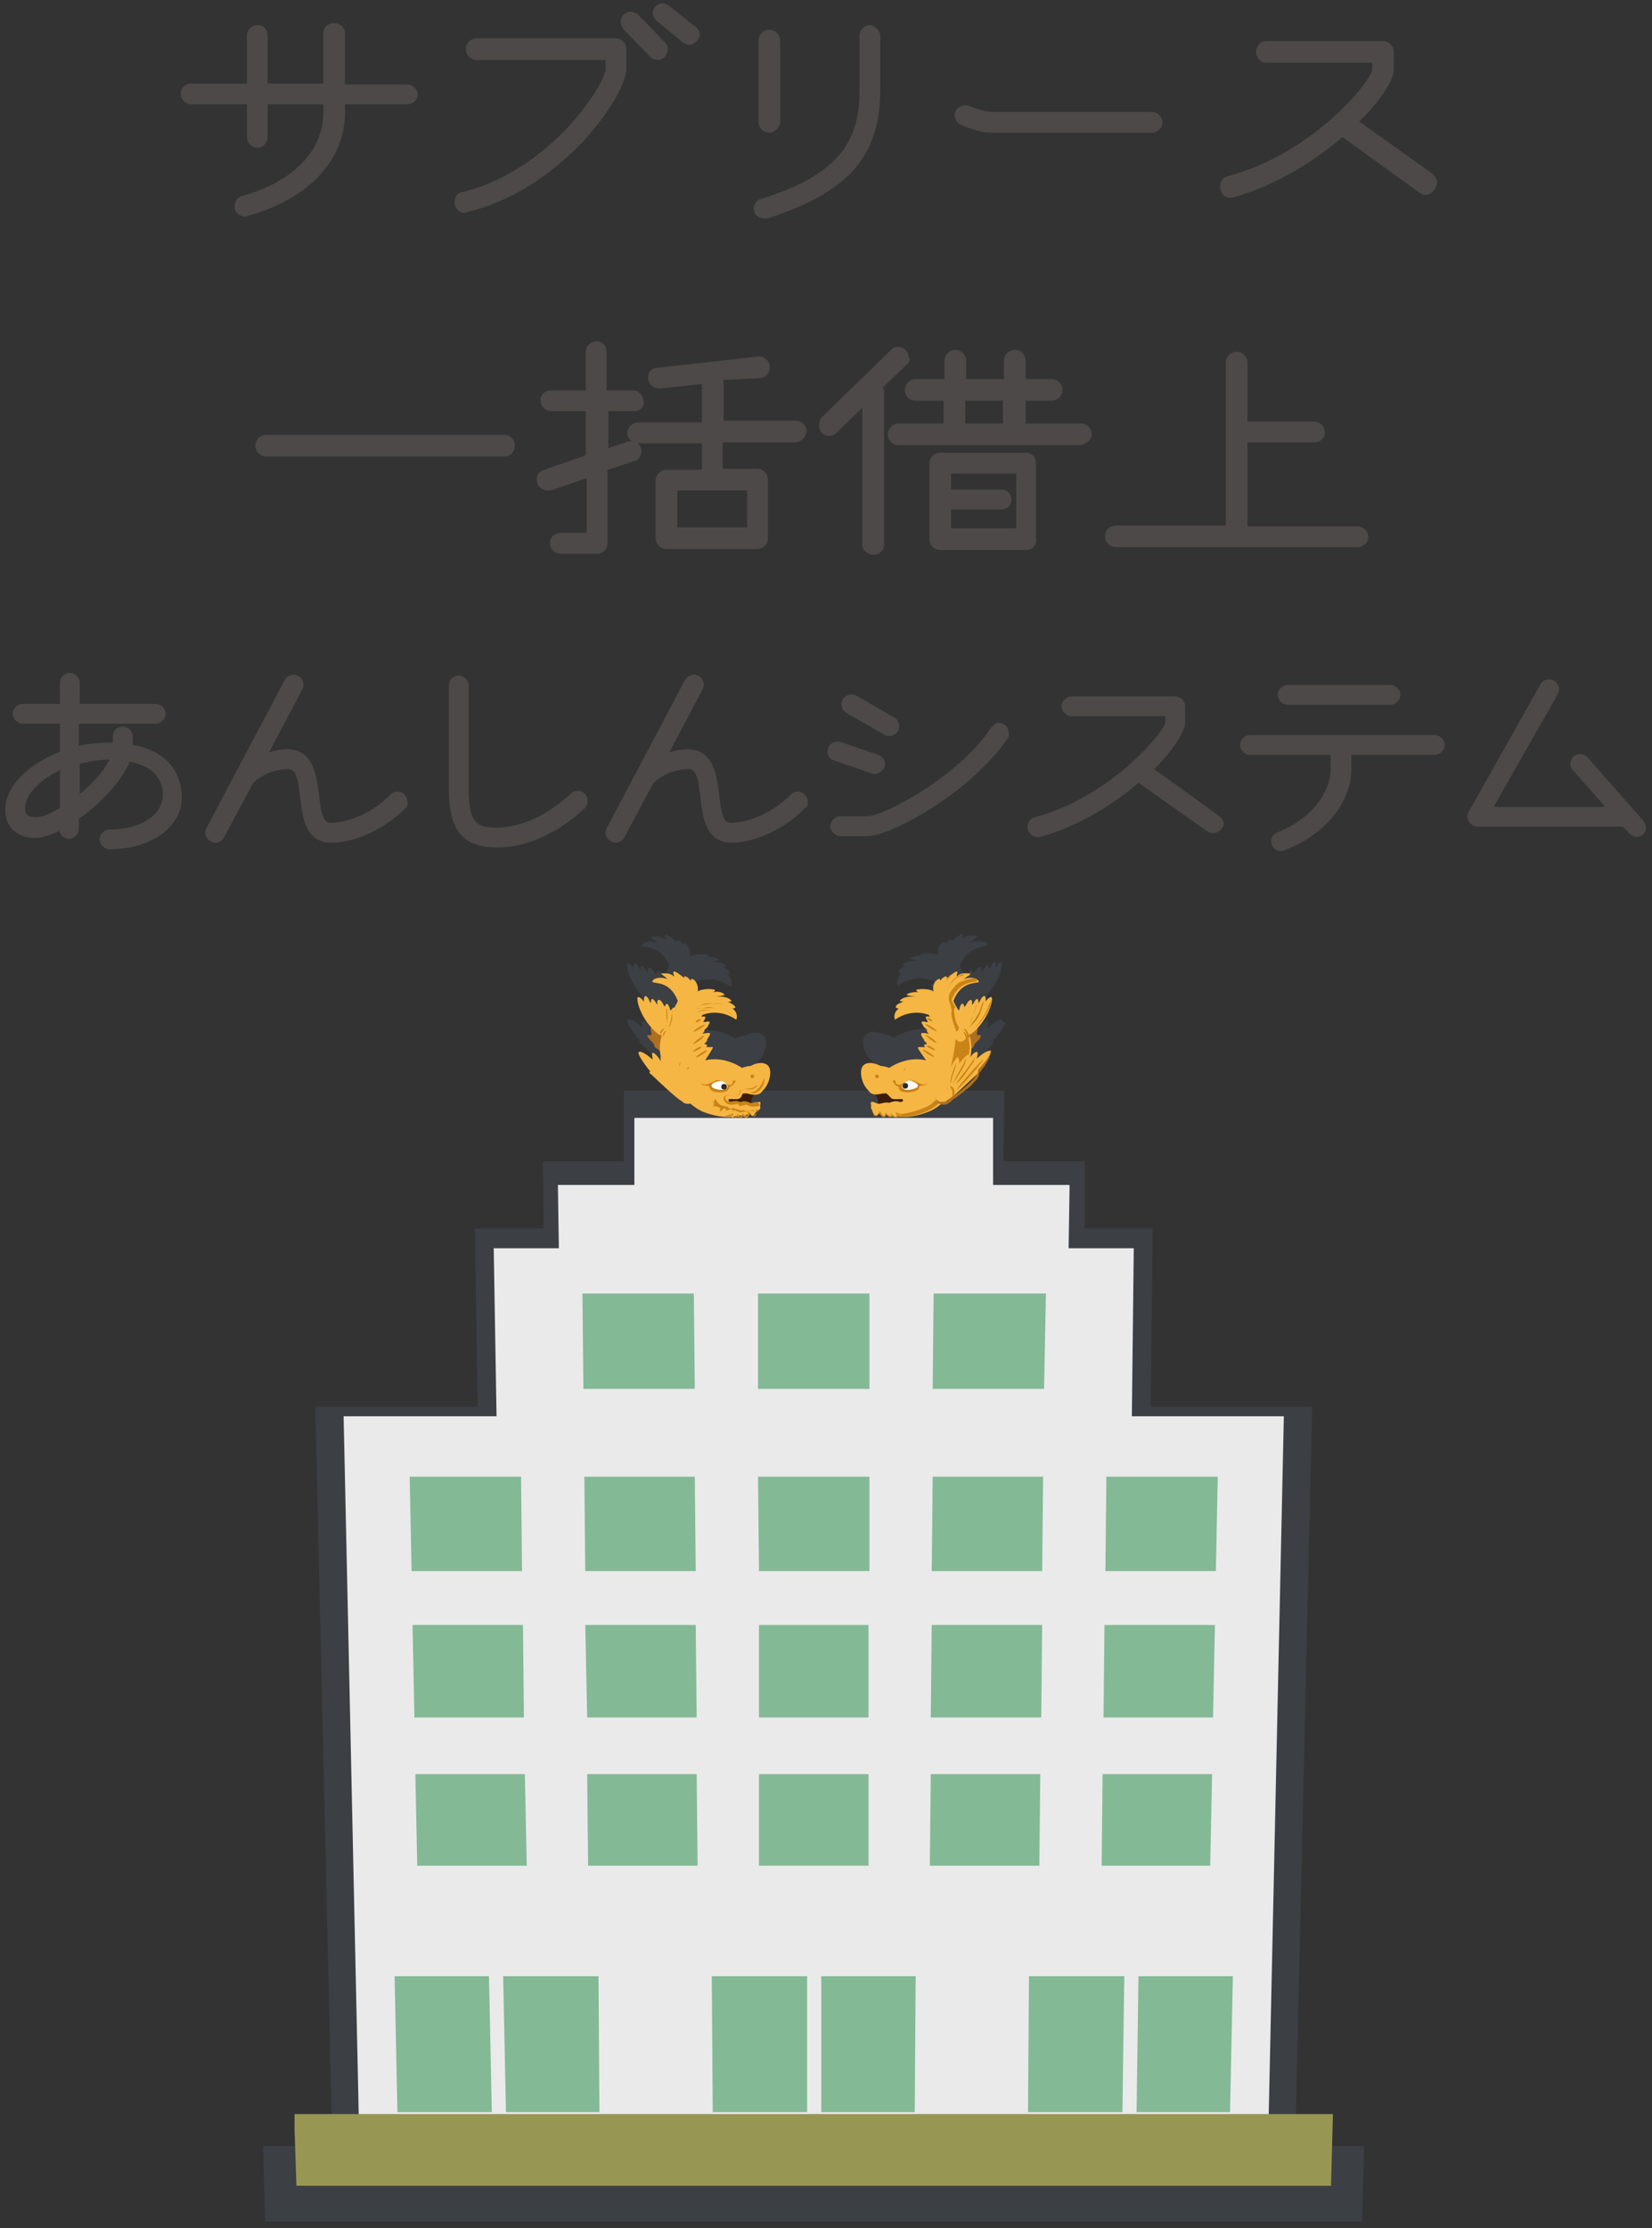 <?xml version="1.0" encoding="utf-8"?>
<!-- Generator: Adobe Illustrator 24.3.0, SVG Export Plug-In . SVG Version: 6.00 Build 0)  -->
<svg version="1.1" id="レイヤー_1" xmlns="http://www.w3.org/2000/svg" xmlns:xlink="http://www.w3.org/1999/xlink" x="0px"
	 y="0px" viewBox="0 0 175 236" style="enable-background:new 0 0 175 236;" xml:space="preserve">
<rect x="0" y="0" width="175" height="236" fill="#333333" stroke="none"/>
<style type="text/css">
	.st0{fill:#FFFFFF;}
	.st1{fill:#E17D38;}
	.st2{opacity:0.1;fill:#070001;enable-background:new    ;}
	.st3{fill:#D3D1D4;}
	.st4{fill:#BCBCBA;}
	.st5{fill:#F6F5FA;}
	.st6{fill:#373232;}
	.st7{fill:#F4F4F5;}
	.st8{fill:#B5B0A6;}
	.st9{fill:#A0D7DC;}
	.st10{opacity:0.1;fill:#040000;}
	.st11{fill:#565AA6;}
	.st12{fill:#99CBA7;}
	.st13{fill:#FDFCEE;}
	.st14{fill:#EFBF7E;}
	.st15{fill:#F3D091;}
	.st16{fill:#F3CC8F;}
	.st17{fill:#F0B171;}
	.st18{fill:#F5F0B8;}
	.st19{fill:#EDA669;}
	.st20{fill:#F3DC9A;}
	.st21{fill:#F3E1A2;}
	.st22{opacity:0.5;fill:#F7F6D1;enable-background:new    ;}
	.st23{opacity:0.53;fill:#FCFBE7;enable-background:new    ;}
	.st24{fill:#F0B777;}
	.st25{opacity:0.3;fill:#FCFBE7;enable-background:new    ;}
	.st26{opacity:0.1;fill:#FFFFFF;enable-background:new    ;}
	.st27{opacity:0.4;fill:#FFFFFF;enable-background:new    ;}
	.st28{opacity:0.48;fill:#FFFFFF;enable-background:new    ;}
	.st29{fill:none;stroke:#707070;}
	.st30{opacity:0.15;fill:#070001;enable-background:new    ;}
	.st31{fill:#3C4F58;}
	.st32{fill:#EDEDEC;}
	.st33{fill:#4E4F3A;}
	.st34{fill:#B94659;}
	.st35{fill:#A0A0A0;}
	.st36{fill:#D26470;}
	.st37{fill:#E5E5E4;}
	.st38{fill:#48585F;}
	.st39{fill:#DAC691;}
	.st40{opacity:7.000000e-02;fill:#070001;enable-background:new    ;}
	.st41{fill:#3A3B44;}
	.st42{fill:#FAF2DC;}
	.st43{fill:#4A4849;}
	.st44{opacity:4.000000e-02;fill:#070001;enable-background:new    ;}
	.st45{fill:#D8A495;}
	.st46{fill:#EAEAEA;}
	.st47{fill:#989653;}
	.st48{fill:#84B996;}
	.st49{fill:#3D1D0A;}
	.st50{fill:#AF6F20;}
	.st51{fill:#F6B643;}
	.st52{fill:#C98316;}
	.st53{fill:#302B24;}
	.st54{fill:#489F92;}
	.st55{fill:#F6EDC9;}
	.st56{fill:#928F65;}
	.st57{fill:#5FC0B8;}
	.st58{fill:#85CBBE;}
	.st59{fill:#96D3DA;}
	.st60{opacity:6.000000e-02;fill:#040000;}
	.st61{fill:#EBE5D3;}
	.st62{fill:#94A580;}
	.st63{fill:#7FA661;}
	.st64{fill:#3C3F44;stroke:#C19E5B;stroke-width:15;stroke-miterlimit:10;}
	.st65{fill:#C19E5B;}
	.st66{fill:#EBEBEB;}
	.st67{fill:url(#);}
	.st68{opacity:0.6;fill:#191210;enable-background:new    ;}
	.st69{clip-path:url(#SVGID_2_);}
	.st70{fill:#F0F3F5;}
	.st71{fill:#3B4043;}
	.st72{fill:#95A3B2;}
	.st73{fill:#B1B1B1;}
	.st74{clip-path:url(#SVGID_4_);}
	.st75{fill:#888988;}
	.st76{clip-path:url(#SVGID_6_);}
	.st77{clip-path:url(#SVGID_8_);}
	.st78{clip-path:url(#SVGID_10_);}
	.st79{clip-path:url(#SVGID_12_);}
	.st80{clip-path:url(#SVGID_14_);}
	.st81{clip-path:url(#SVGID_16_);}
	.st82{clip-path:url(#SVGID_18_);}
	.st83{clip-path:url(#SVGID_20_);}
	.st84{clip-path:url(#SVGID_22_);}
	.st85{clip-path:url(#SVGID_24_);}
	.st86{opacity:0.3;fill:#040000;enable-background:new    ;}
	.st87{fill:none;stroke:#FFFFFF;stroke-width:2;stroke-linecap:round;}
	.st88{clip-path:url(#SVGID_26_);}
	.st89{enable-background:new    ;}
	.st90{fill:#040000;}
	.st91{clip-path:url(#SVGID_28_);}
	.st92{fill:#6E6E6E;}
	.st93{clip-path:url(#SVGID_30_);}
	.st94{clip-path:url(#SVGID_32_);}
	.st95{clip-path:url(#SVGID_34_);}
	.st96{clip-path:url(#SVGID_36_);}
	.st97{fill:#EAF6FD;}
	.st98{fill:none;stroke:#000000;stroke-width:0.2;}
	.st99{fill:#FFFFFF;stroke:#000000;stroke-width:0.2;}
	.st100{fill:none;stroke:#595757;stroke-width:10;}
	.st101{fill:#FFFFFF;stroke:#C7C7C7;stroke-width:2;}
	.st102{fill:none;stroke:#C7C7C7;stroke-width:2;}
	.st103{fill:#C30D23;stroke:#000000;stroke-miterlimit:10;}
	.st104{fill:#FFFFFF;stroke:#000000;stroke-miterlimit:10;}
	.st105{fill:#CE4F3D;stroke:#000000;stroke-miterlimit:10;}
	.st106{fill:#4B5456;stroke:#000000;stroke-miterlimit:10;}
	.st107{fill:#EA544D;stroke:#000000;stroke-miterlimit:10;}
	.st108{fill:#307782;stroke:#000000;stroke-miterlimit:10;}
	.st109{fill:#30383B;stroke:#000000;stroke-miterlimit:10;}
	.st110{fill:#3F8D98;stroke:#000000;stroke-miterlimit:10;}
	.st111{fill:url(#SVGID_37_);}
	.st112{fill:#FFFBC4;stroke:#595757;stroke-width:10;}
	.st113{fill:#FBD7B6;stroke:#595757;stroke-width:10;}
	.st114{fill:#CDE18F;stroke:#595757;stroke-width:10;}
	.st115{fill:#E8F0C5;stroke:#595757;stroke-width:10;}
	.st116{fill:#BCE2EC;stroke:#595757;stroke-width:10;}
	.st117{fill:#FCE9F2;stroke:#595757;stroke-width:10;}
	.st118{fill:#92AAB7;stroke:#595757;stroke-width:10;}
	.st119{fill:#BEB49A;stroke:#595757;stroke-width:10;}
	.st120{fill:#EFEFEF;}
	.st121{fill:#036EB8;}
	.st122{fill:#A48B78;}
	.st123{fill:#A48B78;stroke:#595757;stroke-width:10;}
	.st124{fill:#A48B78;stroke:#C7C7C7;stroke-width:2;}
	.st125{fill:#898989;stroke:#898989;}
	.st126{fill:#D7AB7C;stroke:#000000;stroke-width:0.2;stroke-miterlimit:10;}
	.st127{fill:#D7AB7C;}
	.st128{fill:#CDE18F;stroke:#000000;stroke-width:0.2;stroke-miterlimit:10;}
	.st129{fill:#CDE18F;stroke:#898989;stroke-width:2;stroke-miterlimit:10;}
	.st130{fill:none;stroke:#898989;stroke-miterlimit:10;}
	.st131{fill:#CDE18F;}
	.st132{fill:#CDE18F;stroke:#898989;stroke-width:2;}
	.st133{fill:none;stroke:#898989;stroke-width:2;}
	.st134{fill:#F8F6DE;}
	.st135{fill:#C9CACA;}
	.st136{opacity:0.27;fill:url(#);}
	.st137{fill:#FFFFFF;stroke:#727070;stroke-width:0.2;}
	.st138{fill:url(#SVGID_38_);}
	.st139{fill:url(#SVGID_39_);}
	.st140{fill:#EBF1E6;}
	.st141{fill:url(#SVGID_40_);}
	.st142{fill:#FEF5EA;}
	.st143{fill:url(#SVGID_41_);}
	.st144{fill:url(#SVGID_42_);}
	.st145{fill:#BCBABA;}
	.st146{fill:#43A73D;}
	.st147{fill:none;stroke:#000000;stroke-width:3;stroke-linecap:round;}
	.st148{fill:none;stroke:#43A73D;stroke-width:3;}
	.st149{fill:none;stroke:#43A73D;}
	.st150{opacity:0.35;fill:#FDF1F1;enable-background:new    ;}
	.st151{fill:#AB482B;}
	.st152{fill:#040000;stroke:#040000;stroke-miterlimit:10;}
	.st153{opacity:0.2;clip-path:url(#SVGID_44_);fill:#040000;}
	.st154{fill:#D63D34;}
	.st155{fill:#D99E49;}
	.st156{fill:#F3B447;}
	.st157{fill:#FAD9A8;}
	.st158{opacity:0.2;clip-path:url(#SVGID_46_);fill:#040000;}
	.st159{fill:#485765;}
	.st160{opacity:0.2;clip-path:url(#SVGID_48_);fill:#040000;}
	.st161{fill:#C4802E;}
	.st162{fill:#DA9837;}
	.st163{opacity:0.5;}
	.st164{clip-path:url(#SVGID_50_);fill:#F1B348;}
	.st165{fill:#F1B348;}
	.st166{opacity:0.5;fill:#C4802E;}
	.st167{fill:#E9DAA2;}
	.st168{opacity:0.3;fill:#040000;}
	.st169{fill:#4E6D57;}
	.st170{fill:none;stroke:#43A73D;stroke-miterlimit:10;}
	.st171{fill:#705A63;}
	.st172{opacity:0.2;clip-path:url(#SVGID_52_);fill:#8D1F22;}
	.st173{fill:none;}
	.st174{fill:#B74E21;}
	.st175{fill:#CB7929;}
	.st176{fill:#B6631F;}
	.st177{fill:#AFAFAF;}
	.st178{fill:#DDDDDD;}
	.st179{opacity:0.2;clip-path:url(#SVGID_54_);fill:#040000;}
	.st180{fill:#911D22;}
	.st181{fill:#BD1B21;}
	.st182{opacity:0.2;fill:#040000;}
	.st183{fill:#7E191D;}
	.st184{fill:#2A70A8;}
	.st185{fill:none;stroke:#040000;stroke-miterlimit:10;}
	.st186{fill:#559AB4;}
	.st187{opacity:0.2;clip-path:url(#SVGID_56_);fill:#EB814A;}
	.st188{fill:#848485;}
	.st189{fill:#ABABAB;}
	.st190{fill:#B2B2B2;}
	.st191{fill:#E3E2E2;}
	.st192{opacity:0.3;fill:#FFFFFF;}
	.st193{opacity:0.1;fill:#231815;}
	.st194{fill:#E56977;}
	.st195{fill:#796A56;}
	.st196{opacity:0.13;fill:#604C3F;}
	.st197{opacity:0.2;clip-path:url(#SVGID_58_);fill:#040000;}
	.st198{opacity:0.2;clip-path:url(#SVGID_60_);fill:#8D1F22;}
	.st199{opacity:0.2;clip-path:url(#SVGID_62_);fill:#040000;}
	.st200{opacity:0.2;clip-path:url(#SVGID_64_);fill:#EB814A;}
	.st201{opacity:0.2;clip-path:url(#SVGID_66_);fill:#040000;}
	.st202{fill:#999999;}
	.st203{opacity:0.2;clip-path:url(#SVGID_68_);}
	.st204{fill:#060606;}
	.st205{fill:#383838;}
	.st206{opacity:0.2;}
	.st207{fill:#717171;}
	.st208{fill:none;stroke:#000000;stroke-miterlimit:10;}
	.st209{fill:#484848;}
	.st210{opacity:0.1;}
	.st211{fill:#868686;}
	.st212{fill:#555555;}
	.st213{opacity:0.13;fill:#121212;}
	.st214{opacity:0.2;clip-path:url(#SVGID_70_);fill:#020202;}
	.st215{opacity:0.2;clip-path:url(#SVGID_72_);}
	.st216{fill:#4F4F4F;}
	.st217{fill:#797979;}
	.st218{fill:#5F5F5F;}
	.st219{opacity:0.3;}
	.st220{fill:#B0B0B0;}
	.st221{fill:#DEDEDE;}
	.st222{fill:#9D9D9D;}
	.st223{opacity:0.2;clip-path:url(#SVGID_74_);fill:#8D8D8D;}
	.st224{opacity:0.2;clip-path:url(#SVGID_76_);}
	.st225{fill:#828282;}
	.st226{fill:#B4B4B4;}
	.st227{fill:#E3E3E3;}
	.st228{fill:#E3C134;}
	.st229{opacity:0.15;fill:#040000;}
	.st230{fill:#979696;}
	.st231{opacity:7.000000e-02;fill:#040000;}
	.st232{fill:#E2A867;}
	.st233{fill:#606060;}
	.st234{fill:#F0EFEF;}
	.st235{fill:#F0E057;}
	.st236{fill:#3F3F3F;}
	.st237{fill:#6EB9D2;}
	.st238{fill:#E3ECF8;}
	.st239{fill:#3C4858;}
	.st240{fill:#C03555;}
	.st241{fill:#448538;}
	.st242{fill:#F0E1B7;}
	.st243{fill:#454444;}
	.st244{fill:#E3354E;}
	.st245{fill:none;stroke:#3C4858;stroke-width:0.893;stroke-miterlimit:10;}
	.st246{fill:#C5CAD0;}
	.st247{fill:#C9BC9C;}
	.st248{fill:#536057;}
	.st249{fill:#EDE8D0;}
	.st250{fill:#CEDEF2;}
	.st251{fill:#616C7D;}
	.st252{fill:#404441;}
	.st253{fill:none;stroke:#616C7D;stroke-miterlimit:10;}
	.st254{fill:#BFC6D0;}
	.st255{fill:#4A453A;}
	.st256{fill:#59544F;}
	.st257{fill:#6DB1DC;}
	.st258{opacity:0.1;fill:#484747;}
	.st259{fill:#408188;}
	.st260{fill:#EF8051;}
	.st261{fill:#22AEB0;}
	.st262{fill:#E9E950;}
	.st263{fill:#E88F52;}
	.st264{opacity:0.1;fill:#FFFFFF;}
	.st265{fill:#B55A6D;}
	.st266{fill:#53431D;}
	.st267{fill:none;stroke:#616C7D;stroke-width:0.893;stroke-miterlimit:10;}
	.st268{fill:#3C3F44;}
	.st269{fill:#4C4948;stroke:#4C4948;stroke-width:0.5;stroke-miterlimit:10;}
	.st270{fill:#4C4948;}
	.st271{opacity:0.5;fill:#4C4948;enable-background:new    ;}
	.st272{opacity:0.53;fill:#4C4948;enable-background:new    ;}
	.st273{opacity:0.3;fill:#4C4948;enable-background:new    ;}
	.st274{opacity:0.1;fill:#4C4948;enable-background:new    ;}
	.st275{opacity:0.4;fill:#4C4948;enable-background:new    ;}
	.st276{opacity:0.48;fill:#4C4948;enable-background:new    ;}
	.st277{fill:#4C4948;stroke:#4C4948;stroke-width:0.25;stroke-miterlimit:10;}
	.st278{opacity:7.000000e-02;fill:#4C4948;enable-background:new    ;}
	.st279{opacity:4.000000e-02;fill:#4C4948;enable-background:new    ;}
	.st280{opacity:0.1;fill:#4C4948;}
	.st281{fill:#00A29A;}
	.st282{opacity:7.000000e-02;fill:#4C4948;}
	.st283{fill:#4C4948;stroke:#616C7D;stroke-width:0.25;stroke-miterlimit:10;}
	.st284{opacity:6.000000e-02;fill:#4C4948;}
	.st285{fill:#94A580;stroke:#4C4948;stroke-width:2;stroke-miterlimit:10;}
	.st286{fill:#7FA661;stroke:#4C4948;stroke-width:2;stroke-miterlimit:10;}
	.st287{fill:none;stroke:#040000;stroke-width:3;stroke-miterlimit:10;}
	.st288{fill:#3C3F44;stroke:#3C3F44;stroke-miterlimit:10;}
	.st289{fill:#3C3F44;stroke:#3C3F44;stroke-width:2;stroke-miterlimit:10;}
</style>
<g>
	<g>
		<polygon class="st268" points="122.1,130.1 122.1,130.4 121.9,149 121.8,155.8 121.7,158.3 50.7,158.3 50.7,155.8 50.6,149 
			50.3,130.1 		"/>
		<polygon class="st268" points="114.9,123 114.9,123.4 114.9,130.1 114.9,130.6 57.6,130.6 57.6,130.1 57.5,123 		"/>
		<polygon class="st268" points="106.4,115.5 106.3,123 106.3,123.2 66.1,123.2 66.1,123 66.1,115.5 		"/>
		<polygon class="st268" points="139,149 137.2,227.3 137.2,228 35.2,228 35.2,227.3 33.4,149 		"/>
		<polygon class="st268" points="144.5,227.3 144.3,235.3 28.1,235.3 27.9,228.9 27.9,227.3 		"/>
		<polygon class="st268" points="53.9,199.4 41.7,199.4 41.5,189.1 53.8,189.1 		"/>
		<polygon class="st268" points="73.1,199.4 60.9,199.4 60.8,189.1 73.1,189.1 		"/>
		<polygon class="st268" points="92.3,199.4 80.1,199.4 80.1,189.1 92.4,189.1 		"/>
		<polygon class="st268" points="111.5,199.4 99.3,199.4 99.3,189.1 111.6,189.1 		"/>
		<polygon class="st268" points="130.7,199.4 118.5,199.4 118.6,189.1 130.9,189.1 		"/>
		<polygon class="st268" points="53.7,182.8 41.4,182.8 41.2,172.4 53.6,172.4 		"/>
		<polygon class="st268" points="73,182.8 60.7,182.8 60.6,172.4 73,172.4 		"/>
		<polygon class="st268" points="92.4,182.8 80,182.8 80,172.4 92.4,172.4 		"/>
		<polygon class="st268" points="111.7,182.8 99.4,182.8 99.4,172.4 111.8,172.4 		"/>
		<polygon class="st268" points="131,182.8 118.7,182.8 118.9,172.4 131.2,172.4 		"/>
		<polygon class="st268" points="53.5,166.3 41.1,166.3 40.9,155.8 53.3,155.8 		"/>
		<polygon class="st268" points="72.9,166.3 60.5,166.3 60.4,155.8 72.9,155.8 		"/>
		<polygon class="st268" points="92.4,166.3 80,166.3 80,155.8 92.4,155.8 		"/>
		<polygon class="st268" points="111.9,166.3 99.5,166.3 99.5,155.8 112,155.8 		"/>
		<polygon class="st268" points="131.3,166.3 118.9,166.3 119.1,155.8 131.5,155.8 		"/>
		<polygon class="st268" points="72.8,145.9 60.3,145.9 60.2,135.2 72.8,135.2 		"/>
		<polygon class="st268" points="92.5,145.9 79.9,145.9 79.9,135.2 92.5,135.2 		"/>
		<polygon class="st268" points="112.1,145.9 99.6,145.9 99.6,135.2 112.2,135.2 		"/>
		<polygon class="st268" points="97.6,227 87,227 87,211.9 97.7,211.9 		"/>
		<polygon class="st268" points="85.4,227 74.8,227 74.8,211.9 85.4,211.9 		"/>
		<polygon class="st268" points="133,227 122.4,227 122.6,211.9 133.3,211.9 		"/>
		<polygon class="st268" points="120.8,227 110.2,227 110.4,211.9 121,211.9 		"/>
		<polygon class="st268" points="62.2,227 51.6,227 51.4,211.9 62,211.9 		"/>
		<polygon class="st268" points="50,227 39.4,227 39.1,211.9 49.8,211.9 		"/>
		<g>
			<g>
				<path class="st268" d="M93,112.6c0,0,0.6,0.8,0.4,1.6c-0.2,0.8,3.9-0.1,2.9-1.2C95.3,112,93,112.6,93,112.6z"/>
				<path class="st268" d="M103.8,105.5c0.1,0,0.5-0.3,0.7-0.2c0.2,0.1-0.1,0.8,0,0.8c0.1,0.1,0.5-0.1,0.4,0.2
					c-0.1,0.3-0.7,0.9-0.7,0.9s0.1,0.1-0.2,0.4c-0.3,0.2-0.8,0.6-0.9,0.5C103.2,108,103.4,105.7,103.8,105.5z"/>
				<path class="st268" d="M94.1,112.7c-0.4,0-1.3,0.4-1.8-0.4c-0.8-0.6-1.2-2.3-0.5-2.8c0.7-0.5,1.7,0,1.9,0.1c0.4,0,1,0.3,1,0.3
					s1.9-1.3,4.2-0.8c-0.8-1.1-1-1.4-0.9-1.5c0.2,0,0.7,0,0.7,0c-0.1-0.1-0.2-0.4,0.1-0.3c0.3,0-0.3-0.4-0.2-0.5
					c0.1,0-0.6-0.8-0.2-0.8c0.4,0,0.7,0.1,0.7,0.1s-0.3-0.3-0.2-0.4c0-0.1-0.6-0.4-0.5-0.6c-0.3-0.2-0.3-0.5,0.1-0.4
					c0.4,0.1,0.4,0,0.4,0s-0.4-0.4-0.3-0.5c0.1-0.1,0.4,0,0.4,0l-0.1-0.3c0,0-1.8-0.9-3.8,0.5c-0.2-0.7,0.2-1.1,0.4-1.3
					c-0.6,0-0.3-0.5,0.5-0.8c-0.5-0.1-0.5-0.1-0.3-0.2c0.1-0.1,0.7-0.5,1.9-0.3c-1.4-0.3-1.3-0.2-1.2-0.3c0.1-0.1,0.7-0.4,1.3-0.2
					c-0.4-0.2-0.2-0.3-0.1-0.3c0.1,0,1-0.2,1.8,0.2c-0.1-0.3-0.1-1.1,0.5-1.4c0.3-0.1,0.2,0.2,0.2,0.2s0.3-0.4,0.6-0.5
					c0.2,0,0.1,0.2,0.1,0.2s0.7-0.6,1.1-0.8c0.3-0.1-0.1,0.6,0.1,0.5c0.1-0.1,0.3-0.4,1.4-0.3c0.4,0.1-0.4,0.4-0.6,0.7
					c0.8-0.3,1.6-0.1,1.7,0.3c-0.3,0.2-2-0.1-2.9,2.2c0.2,0.7,2.5,3.6,1.9,6.2c-0.7,2.6-2.9,5.6-4.8,6.3c-1.7,0.6-2.9,0.5-2.9,0.5
					s-2.8-0.3-3.1-0.6c-0.5-0.2-0.3-0.6-0.3-0.6s-0.2-0.4,0.1-0.4c0.3,0,0.4,0.2,0.7,0.2c0.3,0,0.7-0.2,1.2-0.1
					c0.5-0.2,0.8-0.2,1.1-0.1c0.3,0.1,0.6-0.4,0.1-0.4c-0.5,0-1,0.1-1.2-0.2C94.3,112.8,94.5,112.7,94.1,112.7z"/>
				<path class="st268" d="M95.4,111.3c-0.1,0.2,0.1,0.5,0.4,0.4c0.3-0.1,0.8-0.6,1.2-0.6c0.5,0,1.3,0.8,1.8,0.3
					c0,0.4-0.7,0.3-0.8,0.3c0,0.5-0.4,0.7-1.2,0.7c-1,0-1-0.4-1.1-0.6c-0.4-0.1-0.6-0.5-0.6-0.6C95.1,111.1,95.4,111.3,95.4,111.3z"
					/>
				<path class="st268" d="M96.7,111.4c0.2-0.1,0.4-0.1,0.7,0.1c0.3,0.1,0.5,0.3,0.4,0.6c-0.1,0.2-1.2,0.6-1.6,0.3
					C95.8,111.9,96.2,111.5,96.7,111.4z"/>
				<path class="st268" d="M103.6,108.5c0.7-2.6-1.7-5.5-1.9-6.2c0.8-2.2,2.6-1.9,2.9-2.2c0-0.2-0.1-0.3-0.3-0.4
					c-0.5,0.1-1,0.2-1.5,0.5c-1.1,0.7-1.3,1.2-1.3,1.9c0,0,0.4,1.1,0.3,1.4c-0.1,0.3,0.2,1.4,0.5,1.8c0.3,0.4-0.4,7.5-3.2,8.8
					c-2.7,1.2-4.1,1-6.3,0.6c0.5,0.3,3.1,0.6,3.1,0.6s1.2,0.1,2.9-0.5C100.7,114.1,102.9,111.1,103.6,108.5z"/>
				<path class="st268" d="M92.7,114.7c0,0.1,0.2,0.7,0.4,0.6c0.2,0,0.4-0.5,0.4-0.5s0.4,0.8,0.6,0.6c0.1-0.1,0.1-0.5,0.1-0.5
					s0.6,0.6,0.7,0.5c0.1-0.1,0-0.4,0-0.4s0.5,0.7,0.6,0.4c0.2-0.3,0-0.5,0-0.5s0.4,0.4,0.6,0.2c0.2-0.1-0.3-0.4-0.3-0.4l-1.2,0.1
					L92.7,114.7z"/>
				<path class="st268" d="M99.7,113.2c0.2,0.8,1.2,0.8,1.6,0.3c0.4-0.1,3.2-2.9,3.4-3c0.2-0.2,0.3-0.3,0.1-0.3
					c0.2-0.1,1.7-2.1,1.3-2.2c-0.4-0.1-1.3,0.8-1.5,0.8c-0.1,0.1,0.2-0.6,0-0.7c-0.4,0-1,0.9-1,0.9c0,0,0.1-0.7-0.1-0.6
					c-0.2,0.1-0.9,1-1,1c0,0,0.1-0.8-0.2-0.7c-0.2,0.1-0.6,0.9-0.8,1.2c-0.2,0.2-0.3-0.7-0.3-0.7c-0.1,0-0.2,0.1-0.4,0.4
					c-0.2,0.4-0.2,0.6-0.2,0.5c0-0.1-0.2-0.4-0.3-0.4c-0.5,0.5,0,1.8,0.1,2.4C100.4,112.1,99.6,112.3,99.7,113.2z"/>
				<path class="st268" d="M102.4,105.8c0,0,0-0.4,0.1-0.5c-0.4-0.4-0.7-1.7-0.5-2.1c0.2-0.4,0.3,0.2,0.5,0.2
					c0.1-0.5,0.3-0.7,0.4-0.7c0.1,0,0.1,0.4,0.2,0.4c0.1,0,0.4-0.7,0.7-0.7c0.3,0,0.1,0.6,0.2,0.5c0.1,0,0.4-0.7,0.6-0.7
					c0.2,0,0.1,0.5,0.2,0.4c0.1-0.1,0.3-0.6,0.5-0.7c0.3-0.1,0.2,0.6,0.2,0.6s0.3-0.6,0.6-0.6c0.3,0-0.3,2.6-2.3,4.1
					c-0.2,0.1-0.5,0.3-0.7,0.3C103,106.3,102.4,105.8,102.4,105.8z"/>
				<ellipse class="st268" cx="96.5" cy="111.9" rx="0.3" ry="0.3"/>
				<path class="st268" d="M101.8,99.3c0,0-0.1,0.1-0.3,0.2c-0.2,0.2-0.3,0.4-0.5,0.8c-0.1,0.3-0.2,0.6-0.2,0.9c0,0.2,0,0.4,0,0.4
					c0,0,0-0.1,0-0.4c0-0.2,0.1-0.5,0.2-0.8c0.1-0.3,0.3-0.6,0.5-0.7C101.7,99.4,101.8,99.3,101.8,99.3z"/>
				<path class="st268" d="M103.1,99.4c0,0-0.2,0-0.4,0.1c-0.1,0.1-0.3,0.1-0.4,0.2c-0.1,0.1-0.3,0.2-0.4,0.4
					c-0.3,0.3-0.4,0.7-0.5,0.9c-0.1,0.3-0.1,0.4-0.1,0.4c0,0,0-0.2,0.1-0.4c0.1-0.2,0.2-0.6,0.5-0.9c0.3-0.3,0.6-0.5,0.8-0.6
					C102.9,99.5,103.1,99.5,103.1,99.4z"/>
				<path class="st268" d="M103.7,99.9c0,0-0.2,0-0.5,0.1c-0.3,0.1-0.7,0.3-1,0.6c-0.4,0.3-0.6,0.7-0.7,0.9
					c-0.1,0.3-0.1,0.5-0.1,0.5c0,0,0.1-0.2,0.2-0.4c0.1-0.3,0.4-0.6,0.7-0.9c0.3-0.3,0.7-0.5,1-0.6
					C103.6,99.9,103.7,99.9,103.7,99.9z"/>
				
					<ellipse transform="matrix(0.535 -0.845 0.845 0.535 -45.401 133.982)" class="st268" cx="99" cy="108.2" rx="0.1" ry="0.7"/>
				
					<ellipse transform="matrix(0.478 -0.878 0.878 0.478 -42.704 143.474)" class="st268" cx="99.4" cy="107.7" rx="0.1" ry="0.5"/>
				
					<ellipse transform="matrix(0.588 -0.809 0.809 0.588 -45.354 124.252)" class="st268" cx="99.3" cy="106.7" rx="0.1" ry="0.7"/>
				
					<ellipse transform="matrix(0.521 -0.854 0.854 0.521 -42.335 135.317)" class="st268" cx="99.3" cy="105.4" rx="0.1" ry="0.7"/>
				
					<ellipse transform="matrix(0.518 -0.855 0.855 0.518 -41.542 135.29)" class="st268" cx="99.3" cy="104.5" rx="0.1" ry="0.3"/>
				
					<ellipse transform="matrix(0.558 -0.83 0.83 0.558 -46.469 130.393)" class="st268" cx="99.2" cy="108.8" rx="0" ry="0.4"/>
				
					<ellipse transform="matrix(0.501 -0.866 0.866 0.501 -43.874 140.166)" class="st268" cx="99.5" cy="108.1" rx="0" ry="0.3"/>
				
					<ellipse transform="matrix(0.404 -0.915 0.915 0.404 -38.91 155.118)" class="st268" cx="99.6" cy="107.4" rx="0" ry="0.4"/>
				
					<ellipse transform="matrix(0.543 -0.84 0.84 0.543 -43.559 131.995)" class="st268" cx="99.6" cy="106" rx="0" ry="0.4"/>
				
					<ellipse transform="matrix(0.541 -0.841 0.841 0.541 -42.769 131.947)" class="st268" cx="99.5" cy="105.2" rx="0" ry="0.2"/>
				<path class="st268" d="M103.6,106.5c0,0,0-0.1,0-0.2c0-0.1,0-0.3-0.1-0.4c-0.1-0.2-0.2-0.3-0.3-0.3c-0.1-0.1-0.2-0.1-0.2-0.1
					c0,0,0.1,0,0.1,0.1c0.1,0.1,0.2,0.2,0.2,0.3c0.1,0.1,0.1,0.3,0.1,0.4C103.6,106.4,103.6,106.5,103.6,106.5z"/>
				<path class="st268" d="M103.8,105.6c0,0,0.2-0.1,0.5-0.3c0.3-0.2,0.6-0.6,0.9-1.1c0.3-0.5,0.5-0.9,0.6-1.3
					c0.1-0.3,0.2-0.6,0.2-0.6c0,0-0.1,0.2-0.2,0.5c-0.1,0.3-0.3,0.8-0.6,1.2c-0.3,0.5-0.6,0.8-0.9,1.1
					C104,105.5,103.8,105.6,103.8,105.6z"/>
				<path class="st268" d="M103.6,105.3c0,0,0.2-0.1,0.4-0.3c0.2-0.2,0.5-0.6,0.7-1c0.2-0.4,0.4-0.8,0.4-1.1
					c0.1-0.3,0.1-0.5,0.1-0.5c0,0-0.1,0.2-0.2,0.5c-0.1,0.3-0.2,0.7-0.5,1.1c-0.2,0.4-0.5,0.8-0.7,1
					C103.8,105.2,103.6,105.3,103.6,105.3z"/>
				<path class="st268" d="M103.4,105.2c0,0,0.1-0.1,0.3-0.3c0.1-0.2,0.3-0.5,0.4-0.9c0.3-0.7,0.4-1.4,0.4-1.4c0,0-0.2,0.6-0.5,1.3
					c-0.1,0.4-0.3,0.7-0.4,0.9C103.5,105.1,103.4,105.2,103.4,105.2z"/>
				<path class="st268" d="M101.4,113.5c0,0,0.1-0.1,0.1-0.2c0-0.1,0.1-0.2,0.1-0.3c0-0.1,0-0.2,0-0.3c0-0.1-0.1-0.2-0.1-0.3
					c-0.1-0.1-0.1-0.2-0.2-0.2c-0.1-0.1-0.3-0.1-0.3-0.1c0,0,0.1,0.1,0.2,0.1c0.1,0,0.1,0.1,0.2,0.2c0,0.1,0.1,0.2,0.1,0.3
					c0,0.2,0,0.4-0.1,0.6C101.4,113.4,101.4,113.5,101.4,113.5z"/>
				<path class="st268" d="M101.7,113.3c0,0,0.1-0.1,0.1-0.2c0.1-0.1,0.1-0.3,0.1-0.6c0-0.1-0.1-0.2-0.1-0.3c0-0.1-0.1-0.2-0.2-0.2
					c-0.1-0.1-0.2-0.1-0.2-0.1c0,0,0.1,0.1,0.1,0.2c0.1,0.1,0.2,0.3,0.2,0.5c0,0.2,0,0.4,0,0.5C101.7,113.2,101.7,113.3,101.7,113.3
					z"/>
				
					<ellipse transform="matrix(0.66 -0.751 0.751 0.66 -47.74 115.633)" class="st268" cx="103.8" cy="110.5" rx="2.2" ry="0.1"/>
				<path class="st268" d="M104.3,108.8c0,0,0,0-0.1,0.1c0,0.1-0.1,0.2-0.2,0.3c-0.2,0.3-0.4,0.6-0.7,1c-0.6,0.8-1.1,1.4-1.1,1.4
					c0,0,0.6-0.6,1.2-1.4c0.3-0.4,0.5-0.8,0.7-1.1c0.1-0.1,0.1-0.3,0.2-0.4C104.3,108.8,104.3,108.8,104.3,108.8z"/>
				<path class="st268" d="M103.3,108.9c0,0-0.1,0.1-0.2,0.4c-0.1,0.2-0.3,0.6-0.5,0.9c-0.4,0.7-0.7,1.3-0.7,1.4
					c0,0,0.4-0.6,0.8-1.3c0.2-0.4,0.4-0.7,0.5-1C103.3,109.1,103.3,108.9,103.3,108.9z"/>
				<path class="st268" d="M101.5,111.6c0,0,0-0.1,0.1-0.3c0.1-0.2,0.1-0.5,0.2-0.8c0.2-0.6,0.3-1.1,0.3-1.1c0,0-0.3,0.5-0.4,1.1
					c-0.1,0.3-0.2,0.6-0.2,0.8C101.5,111.4,101.5,111.6,101.5,111.6z"/>
				<path class="st268" d="M106.1,108C106.1,108,106.1,107.9,106.1,108c-0.1-0.1-0.1-0.1-0.1-0.1c0,0-0.1,0-0.1,0c0,0,0,0,0.1,0
					C106,108,106,108,106.1,108C106,108,106,108,106.1,108c-0.1,0.1-0.1,0.1-0.1,0.2c0,0.1-0.1,0.2-0.1,0.3
					c-0.1,0.2-0.3,0.4-0.5,0.7c-0.2,0.3-0.4,0.6-0.7,0.8l0,0l0,0.2l0,0c0,0,0,0,0,0c0,0,0,0,0,0.1c0,0.1-0.1,0.1-0.1,0.2
					c-0.1,0.1-0.2,0.3-0.3,0.4c-0.2,0.2-0.5,0.5-0.8,0.7c-0.5,0.4-1,0.9-1.5,1.2c-0.1,0.1-0.2,0.2-0.3,0.3l0,0l0,0c0,0,0,0,0,0l0,0
					c0,0,0,0-0.1,0.1c0,0-0.1,0.1-0.1,0.1c-0.2,0.2-0.4,0.3-0.6,0.3c-0.2,0.1-0.4,0-0.5,0c-0.2-0.1-0.3-0.2-0.3-0.3
					c-0.1-0.1-0.1-0.2-0.1-0.2c0-0.1,0-0.1,0-0.1c0,0,0,0,0,0.1c0,0.1,0,0.2,0.1,0.3c0.1,0.1,0.2,0.2,0.4,0.3c0.1,0,0.2,0.1,0.3,0.1
					c0.1,0,0.2,0,0.3,0c0.2,0,0.5-0.2,0.7-0.3c0.1,0,0.1-0.1,0.2-0.1c0,0,0.1,0,0.1-0.1l0,0l0,0c0,0,0,0,0,0l0,0
					c0.1-0.1,0.2-0.2,0.4-0.3c0.5-0.4,1-0.8,1.5-1.2c0.3-0.3,0.5-0.5,0.8-0.8c0.1-0.1,0.2-0.3,0.3-0.4c0.1-0.1,0.1-0.1,0.1-0.2
					c0,0,0-0.1,0-0.1c0,0,0-0.1,0-0.1l0,0c0.3-0.3,0.5-0.6,0.7-0.8c0.2-0.3,0.4-0.5,0.5-0.8c0.1-0.1,0.1-0.2,0.1-0.3
					C106.1,108.2,106.1,108.1,106.1,108z"/>
				<path class="st268" d="M106.2,102c0,0,0,0.1-0.1,0.3c0,0.2-0.1,0.4-0.2,0.7c-0.1,0.3-0.2,0.6-0.5,1c-0.2,0.4-0.5,0.7-0.8,1.1
					c-0.2,0.2-0.4,0.4-0.6,0.6c-0.1,0.1-0.2,0.2-0.3,0.3c-0.1,0-0.1,0.1-0.2,0.1l-0.1,0.1l0,0l-0.1,0l0,0l0,0c0,0.3-0.2,0.4-0.4,0.5
					c-0.2,0.1-0.4,0.1-0.6,0.1c-0.2,0-0.2-0.1-0.3-0.2c0-0.1,0-0.1-0.1-0.1c0,0,0,0,0,0.1c0,0,0,0.1,0.1,0.2c0,0.1,0.1,0.1,0.2,0.1
					c0.1,0,0.2,0,0.3,0c0.1,0,0.2,0,0.3-0.1c0.1,0,0.2-0.1,0.3-0.2c0.1,0,0.1-0.1,0.1-0.2c0,0,0-0.1,0-0.1c0,0,0,0,0-0.1l0,0l0,0
					l0,0l0,0l0,0l0,0l0,0l0.1-0.1c0.1,0,0.1-0.1,0.2-0.1c0.1-0.1,0.2-0.2,0.3-0.3c0.2-0.2,0.4-0.4,0.6-0.6c0.3-0.4,0.6-0.8,0.8-1.1
					c0.2-0.4,0.4-0.7,0.4-1.1c0.1-0.3,0.1-0.6,0.1-0.8C106.2,102.1,106.2,102,106.2,102z"/>
				<path class="st268" d="M92.7,114.7c0.1,0.4,0.2,0.8,0.5,0.6c0.3-0.1,0.3-0.4,0.3-0.4s0.3,0.6,0.6,0.5c0.2-0.1,0.1-0.4,0.1-0.4
					s0.6,0.6,0.6,0.4c0.1-0.2,0-0.3,0-0.3s0.4,0.5,0.6,0.4c0.2-0.1,0.1-0.4,0.1-0.4s0.4,0.3,0.9,0.2c0,0-0.8-0.2-1-0.3
					c0,0,0.2,0.5,0,0.5c-0.2,0-0.5-0.3-0.6-0.4c-0.1-0.1,0,0.3-0.1,0.3c-0.1,0-0.5-0.4-0.6-0.4c0,0,0,0.5-0.2,0.4
					c-0.2,0-0.5-0.5-0.5-0.5c-0.1-0.1-0.2,0.4-0.4,0.4C92.9,115.2,92.7,114.7,92.7,114.7z"/>
				<ellipse class="st268" cx="93.3" cy="110.8" rx="0.2" ry="0.2"/>
				<path class="st268" d="M96.3,110.3c0.1-0.1,0.3-0.4,0.2-0.3C96.3,110.1,96.3,110.4,96.3,110.3z"/>
				<path class="st268" d="M102.3,106.8c-0.4-0.3-0.5-1,0.2-1.1c0.7-0.2,1,0.5,0.8,0.9C102.9,107,102.5,107,102.3,106.8z"/>
				<path class="st268" d="M103.3,106.5c0,0,0,0,0-0.1c0-0.1,0-0.2-0.1-0.3c0-0.1-0.1-0.2-0.2-0.2c-0.1,0-0.1-0.1-0.1,0
					c0,0,0,0,0.1,0.1c0.1,0.1,0.1,0.1,0.1,0.2c0,0.1,0.1,0.2,0.1,0.3C103.3,106.4,103.3,106.5,103.3,106.5z"/>
			</g>
			<g>
				<path class="st268" d="M76.4,113c-1,1.1,3.1,2,2.9,1.2c-0.2-0.8,0.4-1.6,0.4-1.6S77.3,112,76.4,113z"/>
				<path class="st268" d="M69.4,108.1c-0.1,0.1-0.6-0.2-0.9-0.5c-0.3-0.2-0.2-0.4-0.2-0.4s-0.6-0.6-0.7-0.9
					c-0.1-0.3,0.3-0.1,0.4-0.2c0.1-0.1-0.2-0.7,0-0.8c0.2-0.1,0.6,0.1,0.7,0.2C69.2,105.8,69.4,108,69.4,108.1z"/>
				<path class="st268" d="M78.1,113.1c-0.2,0.4-0.7,0.2-1.2,0.2c-0.5,0-0.2,0.5,0.1,0.4c0.3-0.1,0.6-0.1,1.1,0.1
					c0.5-0.2,0.8,0,1.2,0.1c0.3,0,0.4-0.2,0.7-0.2c0.3,0,0.1,0.4,0.1,0.4s0.2,0.4-0.3,0.6c-0.3,0.4-3.1,0.6-3.1,0.6
					s-1.2,0.1-2.9-0.5c-2-0.7-4.2-3.7-4.8-6.3c-0.7-2.6,1.7-5.5,1.9-6.2c-0.8-2.2-2.6-1.9-2.9-2.1c0-0.5,0.9-0.6,1.7-0.3
					c-0.2-0.3-1-0.6-0.6-0.7c1-0.1,1.2,0.3,1.4,0.3c0.1,0.1-0.3-0.6,0.1-0.5c0.4,0.1,1.1,0.8,1.1,0.8s-0.1-0.2,0.1-0.2
					c0.4,0.1,0.6,0.5,0.6,0.5s-0.1-0.3,0.2-0.2c0.5,0.3,0.6,1.1,0.5,1.4c0.8-0.4,1.8-0.2,1.8-0.2c0.1,0,0.3,0.1-0.1,0.3
					c0.6-0.2,1.2,0.1,1.3,0.2c0.1,0.1,0.2,0.1-1.2,0.3c1.2-0.2,1.8,0.2,1.9,0.3c0.1,0.1,0.2,0.2-0.3,0.2c0.8,0.3,1.1,0.8,0.5,0.8
					c0.2,0.2,0.7,0.5,0.4,1.3c-2-1.4-3.8-0.5-3.8-0.5l-0.1,0.3c0,0,0.3-0.1,0.4,0c0.1,0.1-0.2,0.5-0.2,0.5s0,0.1,0.4,0
					c0.4-0.1,0.3,0.2,0.1,0.4c0.1,0.1-0.4,0.5-0.5,0.6c0.1,0.1-0.2,0.4-0.2,0.4s0.3-0.1,0.7-0.1c0.4,0-0.3,0.8-0.2,0.8
					c0.1,0-0.5,0.5-0.2,0.5c0.3,0,0.2,0.3,0.1,0.3c0.1,0,0.6,0,0.7,0c0.2,0-0.1,0.4-0.9,1.5c2.2-0.5,4.2,0.8,4.2,0.8s0.6-0.3,1-0.3
					c0.2-0.1,1.2-0.6,1.9-0.1c0.7,0.5,0.2,2.2-0.5,2.8c-0.4,0.7-1.3,0.4-1.7,0.4C78.1,112.7,78.3,112.8,78.1,113.1z"/>
				<path class="st268" d="M77.5,111.3c0,0.1-0.2,0.5-0.6,0.6c-0.1,0.2-0.1,0.6-1.1,0.6c-0.8,0-1.2-0.2-1.2-0.7
					c-0.1,0-0.8,0-0.8-0.3c0.5,0.5,1.3-0.4,1.8-0.3c0.5,0,0.9,0.5,1.2,0.6c0.3,0.1,0.5-0.2,0.4-0.4
					C77.2,111.4,77.5,111.2,77.5,111.3z"/>
				<path class="st268" d="M76.4,112.3c-0.4,0.3-1.5,0-1.6-0.3c-0.1-0.2,0.1-0.4,0.4-0.6c0.3-0.1,0.5-0.1,0.7-0.1
					C76.4,111.6,76.8,111.9,76.4,112.3z"/>
				<path class="st268" d="M75.9,114.1c0.2,0,0.4,0.1,0.5,0.1c0.1,0,0.2,0.2,0.4,0.2c0.1,0.1,0.2-0.1,0.5,0c0.2,0.1,0.7,0.2,0.8,0.2
					c0.1,0,0.1-0.1,0.2,0c0.1,0.1,0.7,0.1,0.9,0c0.1-0.1,0.1-0.1,0.2,0c0.2,0.1,0.3-0.1,0.6-0.1c0,0.3-0.5,0.3-0.6,0.3
					s-0.1,0.1-0.4,0.1s-0.3,0-0.5-0.1c-0.2,0-0.2,0-0.5,0c-0.2,0-0.4-0.2-0.6-0.2c-0.2,0-0.2,0.4-0.2,0.3s0.1-0.3-0.1-0.3
					c-0.1-0.1-0.3,0.1-0.5,0.1c-0.2,0-0.1-0.2-0.2-0.3c-0.1-0.1-0.3,0.2-0.5,0.3c-0.2,0.1,0-0.1,0-0.3c0-0.1-0.3-0.2-0.4-0.2
					c-0.2-0.1-0.2,0-0.4,0c-0.2,0,0.2-0.1,0.2-0.1c-0.1-0.1-0.2-0.2-0.1-0.2c0.1,0,0.1-0.1-0.1-0.2c-0.2-0.1,0.2,0,0.2,0
					s-0.1-0.3,0.1-0.4C75.2,113.6,75.7,114.1,75.9,114.1z"/>
				<path class="st268" d="M77.9,114.8l-1.2-0.1c0,0-0.4,0.3-0.2,0.4c0.2,0.1,0.6-0.2,0.6-0.2s-0.1,0.2,0,0.5
					c0.2,0.3,0.6-0.4,0.6-0.4s0,0.2,0,0.4c0.1,0.1,0.7-0.5,0.7-0.5s0,0.4,0.1,0.5c0.1,0.1,0.6-0.6,0.6-0.6s0.2,0.5,0.4,0.5
					c0.2,0,0.4-0.5,0.4-0.6L77.9,114.8z"/>
				<path class="st268" d="M72.2,112.1c0.2-0.5,0.7-1.9,0.1-2.4c-0.1,0-0.3,0.3-0.3,0.4c0,0.1,0-0.2-0.2-0.5
					c-0.2-0.4-0.3-0.4-0.4-0.4c-0.1,0-0.2,0.9-0.3,0.7c-0.2-0.2-0.6-1.1-0.8-1.2c-0.2-0.1-0.1,0.7-0.2,0.7c0,0-0.8-1-1-1
					c-0.2-0.1-0.1,0.6-0.1,0.6s-0.5-0.9-1-0.9c-0.1,0.1,0.2,0.8,0,0.7c-0.1-0.1-1-1-1.5-0.8c-0.4,0.1,1.1,2.1,1.3,2.2
					c-0.2,0-0.1,0.2,0.1,0.3c0.2,0.2,2.9,2.9,3.4,3c0.4,0.5,1.4,0.5,1.6-0.3C73,112.3,72.2,112.1,72.2,112.1z"/>
				<path class="st268" d="M69.4,106.4c-0.2,0-0.5-0.2-0.7-0.3c-2-1.6-2.5-4.1-2.2-4.1c0.3,0,0.6,0.6,0.6,0.6s0-0.7,0.2-0.6
					c0.3,0.1,0.4,0.6,0.5,0.7c0.1,0.1,0-0.4,0.2-0.4c0.2,0,0.5,0.6,0.6,0.7c0.1,0-0.1-0.6,0.2-0.5c0.3,0,0.6,0.7,0.7,0.7
					c0.1,0,0.1-0.4,0.2-0.4c0.1,0,0.3,0.2,0.4,0.7c0.2,0,0.3-0.6,0.5-0.2c0.2,0.4,0,1.7-0.5,2.1c0.1,0.1,0.1,0.5,0.1,0.5
					S69.6,106.4,69.4,106.4z"/>
				<path class="st268" d="M80,114.1c-0.1,0.1-0.6,0.1-0.8,0.1c-0.2,0-0.4-0.1-0.6-0.2c-0.2,0-0.4,0.1-0.6,0.2
					c-0.2,0.1-0.2,0-0.4-0.2c-0.8,0.2-1.1,0.1-1.3-0.2c-0.3-0.3-0.1-0.7,0.1-0.7c0.1-0.1,0.9,0.1,1.2,0c0.3,0,0.4-0.4,0.5-0.5
					c0.1-0.1,0.5-0.1,1.1,0c0.5,0.1,0.8-0.1,0.9-0.2c0.1-0.1-0.1,0.2-0.4,0.3c-0.3,0.1-1-0.1-1.3-0.1c-0.3,0-0.2,0.2-0.4,0.5
					c-0.2,0.3-0.8,0.1-1.2,0.1c-0.5,0-0.3,0.4-0.1,0.7c0.2,0.3,0.8,0,1,0c0.2,0,0.4,0.2,0.6,0.1c0.2-0.1,0.7-0.1,0.9,0.1
					c0.2,0.1,0.6,0,0.8-0.2C80.2,113.8,80.2,114,80,114.1z"/>
				<ellipse class="st268" cx="76.1" cy="112" rx="0.3" ry="0.3"/>
				<path class="st268" d="M73.7,103.2c0.4,0,0.9-0.1,1.4,0c0.6,0.1,1,0.3,1.4,0.4c0.3,0.2,0.5,0.3,0.5,0.3c0,0-0.2-0.2-0.5-0.3
					c-0.3-0.2-0.8-0.4-1.4-0.5C74.5,103,74,103,73.7,103.2c-0.4,0-0.6,0.1-0.6,0.1C73.1,103.2,73.3,103.2,73.7,103.2z"/>
				<path class="st268" d="M73.4,102.9c0.3-0.1,0.8-0.2,1.3-0.2c0.5,0,1,0,1.4,0.1c0.2,0,0.3,0.1,0.4,0.1c0.1,0,0.1,0.1,0.1,0.1
					c0,0,0,0-0.1-0.1c-0.1,0-0.2-0.1-0.4-0.1c-0.3-0.1-0.8-0.2-1.4-0.2C74.2,102.6,73.7,102.7,73.4,102.9c-0.4,0.1-0.5,0.2-0.5,0.2
					C72.9,103.1,73.1,103,73.4,102.9z"/>
				
					<ellipse transform="matrix(0.845 -0.535 0.535 0.845 -46.51 56.168)" class="st268" cx="73.6" cy="108.3" rx="0.7" ry="0.1"/>
				
					<ellipse transform="matrix(0.878 -0.478 0.478 0.878 -42.605 48.131)" class="st268" cx="73.2" cy="107.7" rx="0.5" ry="0.1"/>
				
					<ellipse transform="matrix(0.809 -0.588 0.588 0.809 -48.727 63.502)" class="st268" cx="73.3" cy="106.7" rx="0.7" ry="0.1"/>
				
					<ellipse transform="matrix(0.854 -0.521 0.521 0.854 -44.16 53.555)" class="st268" cx="73.3" cy="105.4" rx="0.7" ry="0.1"/>
				
					<ellipse transform="matrix(0.855 -0.518 0.518 0.855 -43.592 53.125)" class="st268" cx="73.3" cy="104.6" rx="0.3" ry="0.1"/>
				<ellipse transform="matrix(0.83 -0.558 0.558 0.83 -48.238 59.495)" class="st268" cx="73.4" cy="108.8" rx="0.4" ry="0"/>
				
					<ellipse transform="matrix(0.866 -0.501 0.501 0.866 -44.321 51.096)" class="st268" cx="73.1" cy="108.1" rx="0.3" ry="0"/>
				<ellipse transform="matrix(0.915 -0.404 0.404 0.915 -37.164 38.644)" class="st268" cx="73" cy="107.4" rx="0.4" ry="0"/>
				
					<ellipse transform="matrix(0.84 -0.543 0.543 0.84 -45.916 56.72)" class="st268" cx="73" cy="106.1" rx="0.4" ry="0"/>
				
					<ellipse transform="matrix(0.841 -0.541 0.541 0.841 -45.303 56.28)" class="st268" cx="73.1" cy="105.2" rx="0.2" ry="0"/>
				<path class="st268" d="M70.3,103.7c0,0.2-0.1,0.4-0.1,0.7c-0.1,0.5-0.3,0.9-0.3,0.9c0,0,0.2-0.4,0.3-0.9
					C70.3,104.2,70.3,103.9,70.3,103.7c0.1-0.2,0.1-0.3,0-0.3C70.3,103.5,70.3,103.6,70.3,103.7z"/>
				<path class="st268" d="M69.1,106.3c0-0.1,0-0.2,0.1-0.4c0.1-0.1,0.2-0.3,0.2-0.3c0.1-0.1,0.1-0.1,0.1-0.1c0,0-0.1,0-0.2,0.1
					c-0.1,0.1-0.2,0.2-0.3,0.3C69,106,69,106.2,69.1,106.3c-0.1,0.1-0.1,0.2,0,0.2C69,106.5,69.1,106.4,69.1,106.3z"/>
				<ellipse transform="matrix(0.965 -0.263 0.263 0.965 -24.905 21.867)" class="st268" cx="69.2" cy="104" rx="0" ry="1.2"/>
				<path class="st268" d="M69.7,104.6c0-0.1,0-0.4,0-0.6c0-0.5,0-0.8-0.1-0.8c0,0,0,0.4,0,0.8C69.7,104.2,69.7,104.4,69.7,104.6
					c-0.1,0.1-0.1,0.2-0.1,0.2C69.7,104.8,69.7,104.7,69.7,104.6z"/>
				<path class="st268" d="M71.1,109.9c0,0,0-0.1,0-0.2c-0.1-0.3,0.1-0.4,0.2-0.5C71.2,109.3,71.1,109.9,71.1,109.9z"/>
				<path class="st268" d="M72,109.8c0,0,0,0.1,0.1,0.2c0-0.1,0.2-0.3,0.2-0.3C72.2,109.7,72,109.8,72,109.8z"/>
				<path class="st268" d="M74.8,103.4c-1.2-0.2-1.6,0.2-1.6,0.2C73.9,103.3,74.8,103.4,74.8,103.4z"/>
				<path class="st268" d="M79.4,115.2c-0.3,0-0.4-0.5-0.4-0.4c-0.1,0.1-0.3,0.5-0.5,0.5c-0.2,0-0.1-0.5-0.2-0.4
					c0,0-0.4,0.4-0.6,0.4c-0.1,0,0-0.4-0.1-0.3c-0.1,0.1-0.4,0.4-0.6,0.4c-0.2,0,0-0.5,0-0.5c-0.2,0.1-1,0.3-1,0.3
					c0.5,0.2,0.9-0.2,0.9-0.2s-0.2,0.3,0.1,0.4c0.2,0.1,0.6-0.4,0.6-0.4s0,0.1,0,0.3c0.1,0.2,0.6-0.4,0.6-0.4s-0.1,0.3,0.1,0.4
					c0.2,0.1,0.6-0.5,0.6-0.5s0.1,0.3,0.3,0.4c0.3,0.1,0.3-0.2,0.5-0.6C79.8,114.7,79.7,115.2,79.4,115.2z"/>
				<ellipse class="st268" cx="79.3" cy="110.8" rx="0.2" ry="0.2"/>
				<path class="st268" d="M79.1,112.6c1.1,0,1.6-1.7,1.6-1.7C80.6,112.5,79.3,113,79.1,112.6z"/>
				<path class="st268" d="M78.5,112.3c1.3,0.4,1.3-0.4,1.3-0.4C79.5,112.1,79.3,112.2,78.5,112.3z"/>
				<polygon class="st268" points="79.6,114.7 79.4,115 79.4,114.7 				"/>
				<polygon class="st268" points="78.8,114.7 78.6,115 78.6,114.7 				"/>
				<polygon class="st268" points="77.8,114.5 77.5,114.8 77.6,114.5 				"/>
				<polygon class="st268" points="78.1,114.7 77.9,115 78,114.7 				"/>
				<path class="st268" d="M69.4,106.7c-0.3-0.4,0.1-1.1,0.7-0.9c0.7,0.2,0.6,0.9,0.2,1.1C70.1,107,69.7,107,69.4,106.7z"/>
				<path class="st268" d="M69.3,106.4c0-0.1,0-0.2,0.1-0.3c0-0.1,0.1-0.2,0.1-0.2c0-0.1,0.1-0.1,0.1-0.1c0,0-0.1,0-0.1,0
					c-0.1,0-0.1,0.1-0.2,0.2C69.2,106.2,69.2,106.3,69.3,106.4c-0.1,0.1,0,0.1,0,0.1C69.3,106.5,69.3,106.5,69.3,106.4z"/>
			</g>
		</g>
	</g>
	<g>
		<polygon class="st46" points="120.1,132.2 120.1,132.4 119.9,150 119.8,156.4 119.7,158.8 52.7,158.8 52.7,156.4 52.6,150 
			52.3,132.2 		"/>
		<polygon class="st46" points="113.3,125.5 113.3,125.9 113.2,132.2 113.2,132.6 59.2,132.6 59.2,132.2 59.1,125.5 		"/>
		<polygon class="st46" points="105.2,118.4 105.2,125.5 105.2,125.6 67.2,125.6 67.2,125.5 67.2,118.4 		"/>
		<polygon class="st46" points="136,150 134.4,223.9 134.3,224.5 38.1,224.5 38,223.9 36.4,150 		"/>
		<polygon class="st47" points="141.2,223.9 141,231.5 31.4,231.5 31.2,225.4 31.2,223.9 		"/>
		<polygon class="st48" points="55.8,197.6 44.2,197.6 44,187.9 55.6,187.9 		"/>
		<polygon class="st48" points="73.9,197.6 62.3,197.6 62.2,187.9 73.8,187.9 		"/>
		<polygon class="st48" points="92,197.6 80.4,197.6 80.4,187.9 92,187.9 		"/>
		<polygon class="st48" points="110.1,197.6 98.5,197.6 98.6,187.9 110.2,187.9 		"/>
		<polygon class="st48" points="128.2,197.6 116.7,197.6 116.8,187.9 128.4,187.9 		"/>
		<polygon class="st48" points="55.5,181.9 43.9,181.9 43.7,172.1 55.4,172.1 		"/>
		<polygon class="st48" points="73.8,181.9 62.2,181.9 62,172.1 73.7,172.1 		"/>
		<polygon class="st48" points="92,181.9 80.4,181.9 80.4,172.1 92,172.1 		"/>
		<polygon class="st48" points="110.3,181.9 98.6,181.9 98.7,172.1 110.4,172.1 		"/>
		<polygon class="st48" points="128.5,181.9 116.9,181.9 117,172.1 128.7,172.1 		"/>
		<polygon class="st48" points="55.3,166.4 43.6,166.4 43.4,156.4 55.2,156.4 		"/>
		<polygon class="st48" points="73.7,166.4 62,166.4 61.9,156.4 73.6,156.4 		"/>
		<polygon class="st48" points="92.1,166.4 80.4,166.4 80.3,156.4 92.1,156.4 		"/>
		<polygon class="st48" points="110.4,166.4 98.7,166.4 98.8,156.4 110.5,156.4 		"/>
		<polygon class="st48" points="128.8,166.4 117.1,166.4 117.2,156.4 129,156.4 		"/>
		<polygon class="st48" points="73.6,147.1 61.8,147.1 61.7,137 73.5,137 		"/>
		<polygon class="st48" points="92.1,147.1 80.3,147.1 80.3,137 92.1,137 		"/>
		<polygon class="st48" points="110.6,147.1 98.8,147.1 98.9,137 110.8,137 		"/>
		<polygon class="st48" points="96.9,223.7 87,223.7 87,209.3 97,209.3 		"/>
		<polygon class="st48" points="85.5,223.7 75.5,223.7 75.4,209.3 85.5,209.3 		"/>
		<polygon class="st48" points="130.3,223.7 120.4,223.7 120.6,209.3 130.6,209.3 		"/>
		<polygon class="st48" points="118.9,223.7 108.9,223.7 109,209.3 119.1,209.3 		"/>
		<polygon class="st48" points="63.5,223.7 53.6,223.7 53.3,209.3 63.4,209.3 		"/>
		<polygon class="st48" points="52.1,223.7 42.1,223.7 41.8,209.3 51.8,209.3 		"/>
		<g>
			<g>
				<path class="st49" d="M92.6,115.7c0,0,0.6,0.7,0.4,1.5c-0.2,0.7,3.6-0.1,2.7-1.1C94.8,115.1,92.6,115.7,92.6,115.7z"/>
				<path class="st50" d="M102.8,109c0.1,0,0.5-0.3,0.7-0.2c0.2,0.1-0.1,0.7,0,0.8c0.1,0.1,0.5-0.1,0.4,0.2
					c-0.1,0.3-0.7,0.8-0.7,0.8s0.1,0.1-0.2,0.4c-0.3,0.2-0.8,0.5-0.8,0.4C102.2,111.3,102.5,109.2,102.8,109z"/>
				<path class="st51" d="M93.7,115.8c-0.4,0-1.3,0.4-1.7-0.3c-0.7-0.6-1.1-2.2-0.5-2.7c0.6-0.5,1.6,0,1.8,0.1
					c0.4,0,0.9,0.2,0.9,0.2s1.8-1.3,3.9-0.8c-0.7-1-1-1.4-0.8-1.4c0.1,0,0.6,0,0.7,0c-0.1-0.1-0.2-0.3,0.1-0.3
					c0.3,0-0.3-0.4-0.2-0.4c0.1,0-0.6-0.7-0.2-0.8c0.4,0,0.7,0.1,0.7,0.1s-0.3-0.3-0.2-0.4c0-0.1-0.5-0.4-0.4-0.5
					c-0.2-0.2-0.3-0.5,0.1-0.4c0.4,0.1,0.4,0,0.4,0s-0.3-0.4-0.2-0.5c0.1-0.1,0.4,0,0.4,0l-0.1-0.2c0,0-1.7-0.8-3.6,0.5
					c-0.2-0.7,0.2-1,0.4-1.2c-0.6,0-0.3-0.5,0.5-0.7c-0.5-0.1-0.4-0.1-0.3-0.2c0.1-0.1,0.6-0.5,1.8-0.3c-1.3-0.2-1.2-0.2-1.1-0.3
					c0.1-0.1,0.7-0.3,1.2-0.2c-0.4-0.2-0.2-0.3-0.1-0.3c0.1,0,0.9-0.2,1.7,0.2c-0.1-0.3-0.1-1,0.5-1.3c0.3-0.1,0.2,0.2,0.2,0.2
					s0.2-0.4,0.6-0.5c0.1,0,0.1,0.2,0.1,0.2s0.7-0.6,1-0.7c0.3-0.1-0.1,0.5,0.1,0.5c0.1-0.1,0.3-0.4,1.3-0.3
					c0.3,0.1-0.3,0.3-0.6,0.6c0.7-0.3,1.5-0.1,1.6,0.3c-0.3,0.2-1.9-0.1-2.7,2c0.2,0.7,2.4,3.4,1.8,5.9s-2.7,5.3-4.6,5.9
					c-1.6,0.6-2.7,0.5-2.7,0.5s-2.6-0.2-2.9-0.6c-0.5-0.2-0.3-0.6-0.3-0.6s-0.2-0.4,0.1-0.4c0.3,0,0.4,0.2,0.7,0.2
					c0.3,0,0.6-0.2,1.1-0.1c0.5-0.2,0.8-0.2,1.1-0.1c0.3,0.1,0.6-0.3,0.1-0.3c-0.5,0-0.9,0.1-1.1-0.2
					C93.9,115.8,94,115.8,93.7,115.8z"/>
				<path class="st52" d="M94.9,114.5c-0.1,0.2,0.1,0.4,0.4,0.4c0.3-0.1,0.7-0.5,1.2-0.5c0.5,0,1.3,0.8,1.7,0.3
					c0,0.3-0.7,0.3-0.8,0.3c0,0.5-0.4,0.6-1.2,0.7c-0.9,0-1-0.3-1-0.6c-0.4-0.1-0.6-0.5-0.6-0.6C94.6,114.3,94.9,114.5,94.9,114.5z"
					/>
				<path class="st0" d="M96.1,114.5c0.2-0.1,0.4-0.1,0.7,0.1c0.3,0.1,0.5,0.3,0.4,0.5c-0.1,0.2-1.2,0.5-1.5,0.2
					C95.3,115,95.7,114.7,96.1,114.5z"/>
				<path class="st52" d="M102.6,111.8c0.6-2.4-1.6-5.2-1.8-5.9c0.8-2.1,2.5-1.8,2.7-2c0-0.1-0.1-0.3-0.3-0.3
					c-0.5,0.1-1,0.2-1.5,0.5c-1,0.7-1.2,1.2-1.2,1.8c0,0,0.4,1.1,0.3,1.3c-0.1,0.2,0.2,1.3,0.4,1.7c0.3,0.3-0.4,7.1-3,8.3
					c-2.5,1.1-3.9,0.9-5.9,0.5c0.5,0.3,2.9,0.6,2.9,0.6s1.1,0.1,2.7-0.5C99.9,117.1,102,114.3,102.6,111.8z"/>
				<path class="st51" d="M92.4,117.6c0,0.1,0.2,0.6,0.4,0.6c0.2,0,0.4-0.5,0.4-0.5s0.4,0.7,0.5,0.6c0.1-0.1,0.1-0.5,0.1-0.5
					s0.6,0.6,0.6,0.5c0.1-0.1,0-0.4,0-0.4s0.5,0.6,0.6,0.4c0.1-0.3,0-0.4,0-0.4s0.4,0.4,0.5,0.2c0.2-0.1-0.2-0.4-0.2-0.4l-1.2,0.1
					L92.4,117.6z"/>
				<path class="st51" d="M98.9,116.2c0.2,0.7,1.1,0.7,1.5,0.3c0.4-0.1,3-2.7,3.2-2.8c0.2-0.1,0.2-0.3,0.1-0.3
					c0.1-0.1,1.6-2,1.2-2.1c-0.4-0.1-1.3,0.7-1.4,0.8c-0.1,0.1,0.2-0.6,0-0.7c-0.4,0-0.9,0.8-0.9,0.9s0.1-0.7-0.1-0.6
					c-0.2,0.1-0.9,0.9-0.9,1c0,0,0.1-0.7-0.2-0.7c-0.2,0.1-0.6,0.9-0.8,1.1c-0.2,0.2-0.3-0.6-0.3-0.7s-0.2,0.1-0.4,0.4
					c-0.2,0.3-0.2,0.6-0.2,0.5c0-0.1-0.2-0.4-0.3-0.4c-0.5,0.5,0,1.7,0.1,2.2C99.6,115.2,98.8,115.4,98.9,116.2z"/>
				<path class="st51" d="M101.5,109.3c0,0,0-0.4,0.1-0.5c-0.4-0.4-0.6-1.6-0.5-2c0.2-0.3,0.3,0.2,0.5,0.2c0.1-0.5,0.2-0.7,0.4-0.7
					c0.1,0,0.1,0.4,0.2,0.3c0.1,0,0.3-0.6,0.6-0.7c0.3,0,0.1,0.5,0.2,0.5c0.1,0,0.3-0.6,0.5-0.6c0.2,0,0.1,0.5,0.2,0.4
					c0.1-0.1,0.2-0.5,0.5-0.7c0.3-0.1,0.2,0.6,0.2,0.6s0.3-0.5,0.6-0.5s-0.2,2.4-2.1,3.9c-0.2,0.1-0.5,0.3-0.7,0.3
					C102.1,109.8,101.5,109.3,101.5,109.3z"/>
				<ellipse class="st53" cx="95.9" cy="115" rx="0.3" ry="0.3"/>
				<path class="st52" d="M101,103.1c0,0-0.1,0.1-0.3,0.2c-0.1,0.2-0.3,0.4-0.5,0.7c-0.1,0.3-0.2,0.6-0.2,0.8c0,0.2,0,0.3,0,0.3
					c0,0,0-0.1,0-0.3c0-0.2,0.1-0.5,0.2-0.8c0.1-0.3,0.3-0.5,0.4-0.7C100.9,103.2,101,103.2,101,103.1z"/>
				<path class="st52" d="M102.1,103.2c0,0-0.2,0-0.4,0.1c-0.1,0.1-0.3,0.1-0.4,0.2c-0.1,0.1-0.3,0.2-0.4,0.4
					c-0.3,0.3-0.4,0.6-0.5,0.9c-0.1,0.2-0.1,0.4-0.1,0.4c0,0,0-0.2,0.1-0.4c0.1-0.2,0.2-0.6,0.5-0.8c0.2-0.3,0.5-0.5,0.8-0.6
					C102,103.3,102.1,103.3,102.1,103.2z"/>
				<path class="st52" d="M102.8,103.7c0,0-0.2,0-0.5,0.1c-0.3,0.1-0.7,0.2-1,0.5c-0.3,0.3-0.5,0.6-0.7,0.9
					c-0.1,0.3-0.1,0.4-0.1,0.4c0,0,0.1-0.2,0.2-0.4c0.1-0.2,0.3-0.6,0.7-0.8c0.3-0.3,0.7-0.4,1-0.5
					C102.6,103.7,102.8,103.7,102.8,103.7z"/>
				
					<ellipse transform="matrix(0.535 -0.845 0.845 0.535 -48.537 134.914)" class="st52" cx="98.3" cy="111.6" rx="0.1" ry="0.7"/>
				
					<ellipse transform="matrix(0.478 -0.878 0.878 0.478 -46.029 144.567)" class="st52" cx="98.7" cy="111" rx="0.1" ry="0.5"/>
				
					<ellipse transform="matrix(0.588 -0.809 0.809 0.588 -48.41 125.058)" class="st52" cx="98.6" cy="110.1" rx="0.1" ry="0.7"/>
				
					<ellipse transform="matrix(0.521 -0.854 0.854 0.521 -45.657 136.353)" class="st52" cx="98.6" cy="108.8" rx="0.1" ry="0.7"/>
				
					<ellipse transform="matrix(0.518 -0.855 0.855 0.518 -44.911 136.355)" class="st52" cx="98.6" cy="108" rx="0.1" ry="0.3"/>
				
					<ellipse transform="matrix(0.558 -0.83 0.83 0.558 -49.515 131.239)" class="st52" cx="98.4" cy="112.1" rx="0" ry="0.3"/>
				
					<ellipse transform="matrix(0.501 -0.866 0.866 0.501 -47.124 141.175)" class="st52" cx="98.8" cy="111.4" rx="0" ry="0.2"/>
				
					<ellipse transform="matrix(0.404 -0.915 0.915 0.404 -42.432 156.435)" class="st52" cx="98.8" cy="110.8" rx="0" ry="0.4"/>
				
					<ellipse transform="matrix(0.543 -0.84 0.84 0.543 -46.788 132.934)" class="st52" cx="98.8" cy="109.5" rx="0" ry="0.3"/>
				
					<ellipse transform="matrix(0.541 -0.841 0.841 0.541 -46.045 132.918)" class="st52" cx="98.8" cy="108.7" rx="0" ry="0.2"/>
				<path class="st52" d="M102.6,109.9c0,0,0-0.1,0-0.2c0-0.1,0-0.3-0.1-0.4c-0.1-0.2-0.2-0.3-0.3-0.3c-0.1-0.1-0.2-0.1-0.2-0.1
					c0,0,0.1,0,0.1,0.1c0.1,0.1,0.2,0.2,0.2,0.3c0.1,0.1,0.1,0.3,0.1,0.4C102.6,109.8,102.6,109.9,102.6,109.9z"/>
				<path class="st52" d="M102.8,109.1c0,0,0.2-0.1,0.5-0.3c0.3-0.2,0.6-0.6,0.9-1c0.3-0.4,0.5-0.9,0.6-1.2c0.1-0.3,0.2-0.5,0.1-0.5
					c0,0-0.1,0.2-0.2,0.5c-0.1,0.3-0.3,0.7-0.6,1.2c-0.3,0.4-0.6,0.8-0.8,1C103,109,102.8,109.1,102.8,109.1z"/>
				<path class="st52" d="M102.6,108.8c0,0,0.2-0.1,0.4-0.3c0.2-0.2,0.5-0.5,0.7-0.9c0.2-0.4,0.3-0.8,0.4-1.1
					c0.1-0.3,0.1-0.5,0.1-0.5c0,0-0.1,0.2-0.2,0.4c-0.1,0.3-0.2,0.7-0.4,1c-0.2,0.4-0.4,0.7-0.6,0.9
					C102.8,108.7,102.6,108.8,102.6,108.8z"/>
				<path class="st52" d="M102.4,108.7c0,0,0.1-0.1,0.3-0.3c0.1-0.2,0.3-0.5,0.4-0.9c0.3-0.7,0.4-1.3,0.4-1.3c0,0-0.2,0.6-0.4,1.3
					c-0.1,0.3-0.3,0.6-0.4,0.9C102.5,108.6,102.4,108.7,102.4,108.7z"/>
				<path class="st52" d="M100.5,116.5c0,0,0.1-0.1,0.1-0.2c0-0.1,0.1-0.2,0.1-0.2c0-0.1,0-0.2,0-0.3c0-0.1-0.1-0.2-0.1-0.3
					c-0.1-0.1-0.1-0.1-0.2-0.2c-0.1-0.1-0.2-0.1-0.2-0.1c0,0,0.1,0.1,0.2,0.1c0.1,0,0.1,0.1,0.2,0.2c0,0.1,0.1,0.2,0.1,0.3
					c0,0.2,0,0.4-0.1,0.5C100.5,116.4,100.5,116.5,100.5,116.5z"/>
				<path class="st52" d="M100.9,116.3c0,0,0.1-0.1,0.1-0.2c0.1-0.1,0.1-0.3,0.1-0.5c0-0.1,0-0.2-0.1-0.3c0-0.1-0.1-0.2-0.2-0.2
					c-0.1-0.1-0.2-0.1-0.2-0.1c0,0,0.1,0.1,0.1,0.2c0.1,0.1,0.2,0.3,0.2,0.5c0,0.2,0,0.4,0,0.5C100.9,116.2,100.8,116.3,100.9,116.3
					z"/>
				
					<ellipse transform="matrix(0.66 -0.751 0.751 0.66 -50.471 115.973)" class="st52" cx="102.8" cy="113.7" rx="2.1" ry="0.1"/>
				<path class="st52" d="M103.3,112c0,0,0,0-0.1,0.1c0,0.1-0.1,0.2-0.2,0.3c-0.2,0.3-0.4,0.6-0.7,1c-0.6,0.7-1,1.3-1,1.4
					c0,0,0.6-0.5,1.1-1.3c0.3-0.4,0.5-0.7,0.7-1c0.1-0.1,0.1-0.3,0.1-0.3C103.3,112.1,103.3,112,103.3,112z"/>
				<path class="st52" d="M102.3,112.2c0,0-0.1,0.1-0.2,0.4c-0.1,0.2-0.3,0.5-0.5,0.9c-0.4,0.7-0.7,1.3-0.7,1.3c0,0,0.4-0.5,0.8-1.2
					c0.2-0.3,0.4-0.7,0.5-0.9C102.3,112.3,102.4,112.2,102.3,112.2z"/>
				<path class="st52" d="M100.7,114.7c0,0,0-0.1,0.1-0.3c0-0.2,0.1-0.5,0.2-0.7c0.2-0.6,0.3-1,0.3-1.1c0,0-0.2,0.4-0.4,1
					c-0.1,0.3-0.2,0.6-0.2,0.8C100.6,114.6,100.7,114.7,100.7,114.7z"/>
				<path class="st50" d="M105,111.3C105,111.3,105,111.3,105,111.3c-0.1-0.1-0.1-0.1-0.1-0.1c0,0-0.1,0-0.1,0c0,0,0,0,0,0
					C104.9,111.3,104.9,111.3,105,111.3C104.9,111.3,104.9,111.3,105,111.3c-0.1,0.1-0.1,0.1-0.1,0.2c0,0.1-0.1,0.2-0.1,0.3
					c-0.1,0.2-0.3,0.4-0.5,0.7c-0.2,0.2-0.4,0.5-0.7,0.8l0,0l0,0.2l0,0c0,0,0,0,0,0c0,0,0,0,0,0.1c0,0.1-0.1,0.1-0.1,0.2
					c-0.1,0.1-0.2,0.2-0.3,0.4c-0.2,0.2-0.5,0.5-0.7,0.7c-0.5,0.4-0.9,0.8-1.4,1.1c-0.1,0.1-0.2,0.2-0.3,0.2l0,0l0,0c0,0,0,0,0,0
					l0,0c0,0,0,0-0.1,0.1c0,0-0.1,0.1-0.1,0.1c-0.2,0.2-0.4,0.3-0.6,0.3c-0.2,0-0.4,0-0.5,0c-0.1-0.1-0.2-0.2-0.3-0.2
					c-0.1-0.1-0.1-0.2-0.1-0.2c0-0.1,0-0.1,0-0.1c0,0,0,0,0,0.1c0,0.1,0,0.2,0.1,0.3c0.1,0.1,0.2,0.2,0.3,0.3c0.1,0,0.2,0.1,0.3,0.1
					c0.1,0,0.2,0,0.3,0c0.2,0,0.4-0.2,0.6-0.3c0,0,0.1-0.1,0.1-0.1c0,0,0,0,0.1-0.1l0,0l0,0c0,0,0,0,0,0l0,0
					c0.1-0.1,0.2-0.2,0.3-0.2c0.4-0.3,0.9-0.7,1.4-1.1c0.3-0.2,0.5-0.5,0.7-0.7c0.1-0.1,0.2-0.2,0.3-0.4c0-0.1,0.1-0.1,0.1-0.2
					c0,0,0-0.1,0-0.1c0,0,0-0.1,0-0.1l0,0c0.2-0.3,0.4-0.5,0.6-0.8c0.2-0.3,0.3-0.5,0.4-0.7c0.1-0.1,0.1-0.2,0.1-0.3
					C105,111.5,105,111.4,105,111.3z"/>
				<path class="st52" d="M105.1,105.7c0,0,0,0.1-0.1,0.3c0,0.2-0.1,0.4-0.2,0.7c-0.1,0.3-0.2,0.6-0.4,1c-0.2,0.3-0.5,0.7-0.8,1
					c-0.2,0.2-0.4,0.4-0.6,0.6c-0.1,0.1-0.2,0.2-0.3,0.2c0,0-0.1,0.1-0.1,0.1l-0.1,0.1l0,0l0,0l0,0l0,0c0,0.3-0.2,0.4-0.4,0.5
					c-0.2,0.1-0.4,0.1-0.5,0.1c-0.1,0-0.2-0.1-0.2-0.2c0-0.1,0-0.1,0-0.1c0,0,0,0,0,0.1c0,0,0,0.1,0.1,0.1c0,0.1,0.1,0.1,0.2,0.1
					c0.1,0,0.2,0,0.3,0c0.1,0,0.2,0,0.3-0.1c0.1,0,0.2-0.1,0.3-0.2c0,0,0.1-0.1,0.1-0.2c0,0,0-0.1,0-0.1c0,0,0,0,0-0.1l0,0l0,0l0,0
					l0,0l0,0l0,0l0,0l0.1-0.1c0,0,0.1-0.1,0.1-0.1c0.1-0.1,0.2-0.2,0.3-0.3c0.2-0.2,0.4-0.4,0.6-0.6c0.3-0.4,0.6-0.7,0.8-1.1
					c0.2-0.4,0.3-0.7,0.4-1c0.1-0.3,0.1-0.5,0.1-0.7C105.1,105.8,105.1,105.7,105.1,105.7z"/>
				<path class="st52" d="M92.4,117.6c0.1,0.4,0.2,0.7,0.4,0.6c0.2-0.1,0.3-0.4,0.3-0.4s0.3,0.6,0.5,0.5c0.2-0.1,0.1-0.4,0.1-0.4
					s0.5,0.5,0.6,0.4c0.1-0.2,0-0.3,0-0.3s0.4,0.5,0.6,0.3c0.2-0.1,0.1-0.4,0.1-0.4s0.3,0.3,0.8,0.2c0,0-0.7-0.2-0.9-0.3
					c0,0,0.1,0.5,0,0.5c-0.2,0-0.5-0.2-0.5-0.4c-0.1-0.1,0,0.3-0.1,0.3c-0.1,0-0.5-0.3-0.5-0.4c0,0,0,0.4-0.1,0.4
					c-0.2,0-0.4-0.4-0.5-0.5c-0.1-0.1-0.1,0.4-0.4,0.4C92.5,118.1,92.4,117.6,92.4,117.6z"/>
				<ellipse class="st52" cx="92.9" cy="114" rx="0.2" ry="0.2"/>
				<path class="st52" d="M95.7,113.5c0.1-0.1,0.3-0.4,0.1-0.3C95.8,113.3,95.7,113.6,95.7,113.5z"/>
				<path class="st51" d="M101.4,110.2c-0.4-0.2-0.5-0.9,0.2-1.1c0.6-0.2,1,0.5,0.7,0.9C102,110.4,101.6,110.4,101.4,110.2z"/>
				<path class="st52" d="M102.4,109.9c0,0,0,0,0-0.1c0-0.1,0-0.2-0.1-0.3c0-0.1-0.1-0.2-0.2-0.2c-0.1,0-0.1,0-0.1,0
					c0,0,0,0,0.1,0.1c0,0,0.1,0.1,0.1,0.2c0,0.1,0.1,0.2,0.1,0.3C102.4,109.9,102.4,109.9,102.4,109.9z"/>
			</g>
			<g>
				<path class="st49" d="M76.9,116.1c-0.9,1,2.9,1.8,2.7,1.1c-0.2-0.7,0.4-1.5,0.4-1.5S77.8,115.1,76.9,116.1z"/>
				<path class="st50" d="M70.3,111.4c-0.1,0.1-0.5-0.2-0.8-0.4c-0.3-0.2-0.2-0.4-0.2-0.4s-0.5-0.5-0.7-0.8
					c-0.1-0.3,0.3-0.1,0.4-0.2c0.1-0.1-0.2-0.7,0-0.8c0.2-0.1,0.6,0.1,0.7,0.2C70.1,109.2,70.4,111.3,70.3,111.4z"/>
				<path class="st51" d="M78.5,116.2c-0.2,0.3-0.7,0.2-1.1,0.2c-0.5,0-0.1,0.4,0.1,0.3c0.3-0.1,0.6-0.1,1.1,0.1
					c0.5-0.2,0.8,0,1.1,0.1s0.4-0.2,0.7-0.2c0.3,0,0.1,0.4,0.1,0.4s0.2,0.4-0.3,0.6c-0.3,0.3-2.9,0.6-2.9,0.6s-1.1,0.1-2.7-0.5
					c-1.9-0.7-3.9-3.5-4.6-5.9c-0.6-2.4,1.6-5.2,1.8-5.9c-0.8-2.1-2.4-1.8-2.7-2c0-0.4,0.9-0.6,1.6-0.3c-0.2-0.3-0.9-0.6-0.6-0.6
					c1-0.1,1.2,0.3,1.3,0.3c0.1,0.1-0.3-0.6,0.1-0.5c0.3,0.1,1,0.7,1,0.7s-0.1-0.2,0.1-0.2c0.3,0.1,0.6,0.5,0.6,0.5
					s-0.1-0.3,0.2-0.2c0.5,0.3,0.6,1,0.5,1.3c0.8-0.4,1.7-0.2,1.7-0.2c0.1,0,0.3,0.1-0.1,0.3c0.6-0.2,1.2,0.1,1.2,0.2
					c0.1,0.1,0.2,0.1-1.1,0.3c1.2-0.2,1.7,0.2,1.8,0.3c0.1,0.1,0.2,0.2-0.3,0.2c0.7,0.3,1.1,0.7,0.5,0.7c0.2,0.2,0.6,0.5,0.4,1.2
					c-1.9-1.3-3.6-0.5-3.6-0.5l-0.1,0.2c0,0,0.3-0.1,0.4,0c0.1,0.1-0.2,0.5-0.2,0.5s0,0.1,0.4,0c0.4-0.1,0.3,0.2,0.1,0.4
					c0.1,0.1-0.4,0.5-0.4,0.5c0.1,0.1-0.2,0.4-0.2,0.4s0.3-0.1,0.7-0.1c0.4,0-0.3,0.7-0.2,0.8c0.1,0-0.5,0.5-0.2,0.4
					c0.3,0,0.2,0.2,0.1,0.3c0.1,0,0.5,0,0.7,0c0.1,0-0.1,0.3-0.8,1.4c2.1-0.5,3.9,0.8,3.9,0.8s0.5-0.2,0.9-0.2
					c0.2-0.1,1.1-0.6,1.8-0.1c0.6,0.5,0.2,2.1-0.5,2.7c-0.4,0.7-1.3,0.4-1.7,0.3C78.6,115.8,78.7,115.8,78.5,116.2z"/>
				<path class="st52" d="M77.9,114.5c0,0.1-0.2,0.5-0.6,0.6c-0.1,0.2-0.1,0.6-1,0.6c-0.8,0-1.1-0.2-1.2-0.7c-0.1,0-0.8,0-0.8-0.3
					c0.5,0.5,1.3-0.3,1.7-0.3c0.5,0,0.9,0.5,1.2,0.5c0.3,0.1,0.5-0.2,0.4-0.4C77.7,114.5,77.9,114.3,77.9,114.5z"/>
				<path class="st0" d="M76.9,115.3c-0.4,0.3-1.4,0-1.5-0.2c-0.1-0.2,0.1-0.4,0.4-0.5c0.3-0.1,0.5-0.1,0.7-0.1
					C76.9,114.7,77.3,115.1,76.9,115.3z"/>
				<path class="st52" d="M76.5,117.1c0.2,0,0.4,0.1,0.5,0.1c0.1,0,0.2,0.2,0.3,0.2c0.1,0.1,0.2-0.1,0.5,0c0.2,0.1,0.7,0.2,0.8,0.2
					c0.1,0,0.1-0.1,0.2,0c0.1,0.1,0.7,0.1,0.8,0c0.1-0.1,0.1-0.1,0.2,0c0.1,0.1,0.3-0.1,0.6-0.1c0,0.2-0.5,0.3-0.6,0.3
					c-0.1,0-0.1,0.1-0.4,0.1c-0.3,0-0.3,0-0.5-0.1c-0.2,0-0.2,0-0.5,0c-0.2,0-0.4-0.2-0.6-0.2c-0.2,0-0.2,0.3-0.2,0.2
					s0.1-0.3-0.1-0.3c-0.1-0.1-0.3,0.1-0.5,0.1c-0.2,0-0.1-0.2-0.2-0.2c-0.1-0.1-0.3,0.2-0.5,0.3c-0.2,0.1,0-0.1,0-0.3
					c0-0.1-0.3-0.2-0.4-0.2c-0.1-0.1-0.2,0-0.4,0c-0.2,0,0.2-0.1,0.2-0.1c-0.1-0.1-0.2-0.2-0.1-0.2c0.1,0,0.1-0.1-0.1-0.2
					c-0.2-0.1,0.2,0,0.2,0s-0.1-0.3,0.1-0.3C75.9,116.7,76.3,117.1,76.5,117.1z"/>
				<path class="st51" d="M78.4,117.8l-1.2-0.1c0,0-0.4,0.3-0.2,0.4c0.2,0.1,0.5-0.2,0.5-0.2s-0.1,0.2,0,0.4
					c0.1,0.3,0.6-0.4,0.6-0.4s0,0.2,0,0.4c0.1,0.1,0.6-0.5,0.6-0.5s0,0.4,0.1,0.5c0.1,0.1,0.5-0.6,0.5-0.6s0.2,0.4,0.4,0.5
					c0.2,0,0.4-0.5,0.4-0.6L78.4,117.8z"/>
				<path class="st51" d="M73,115.2c0.1-0.5,0.6-1.8,0.1-2.2c-0.1,0-0.3,0.3-0.3,0.4c0,0.1,0-0.2-0.2-0.5c-0.2-0.3-0.3-0.4-0.4-0.4
					c-0.1,0-0.1,0.9-0.3,0.7c-0.2-0.2-0.5-1-0.8-1.1c-0.2-0.1-0.1,0.7-0.1,0.7c0,0-0.7-0.9-0.9-1c-0.2-0.1-0.1,0.6-0.1,0.6
					c0,0-0.5-0.9-0.9-0.9c-0.1,0.1,0.1,0.8,0,0.7c-0.1-0.1-1-0.9-1.4-0.8c-0.4,0.1,1.1,2,1.2,2.1c-0.2,0-0.1,0.2,0.1,0.3
					c0.1,0.1,2.8,2.7,3.2,2.8c0.4,0.5,1.3,0.4,1.5-0.3C73.7,115.4,73,115.2,73,115.2z"/>
				<path class="st51" d="M70.4,109.8c-0.1,0-0.5-0.2-0.7-0.3c-1.9-1.5-2.4-3.9-2.1-3.9s0.6,0.5,0.6,0.5s0-0.7,0.2-0.6
					c0.3,0.1,0.4,0.6,0.5,0.7c0.1,0.1,0-0.4,0.2-0.4c0.2,0,0.5,0.6,0.5,0.6c0.1,0-0.1-0.5,0.2-0.5s0.5,0.6,0.6,0.7
					c0.1,0,0.1-0.3,0.2-0.3c0.1,0,0.3,0.2,0.4,0.7c0.2,0,0.3-0.5,0.5-0.2c0.2,0.3,0,1.6-0.5,2c0.1,0.1,0.1,0.5,0.1,0.5
					S70.5,109.8,70.4,109.8z"/>
				<path class="st52" d="M80.4,117.1c-0.1,0.1-0.5,0.1-0.7,0.1c-0.2,0-0.4-0.1-0.6-0.2c-0.2,0-0.4,0.1-0.6,0.1
					c-0.2,0.1-0.1,0-0.4-0.2c-0.7,0.2-1,0.1-1.3-0.2c-0.3-0.3-0.1-0.6,0.1-0.7c0.1-0.1,0.8,0.1,1.1,0c0.3,0,0.4-0.4,0.4-0.5
					c0.1-0.1,0.5-0.1,1,0s0.7-0.1,0.9-0.2c0.1-0.1-0.1,0.1-0.4,0.2c-0.3,0.1-1-0.1-1.2-0.1c-0.3,0-0.2,0.2-0.4,0.5
					c-0.2,0.2-0.7,0.1-1.2,0.1c-0.4,0-0.3,0.4-0.1,0.6c0.2,0.2,0.7,0,1,0c0.2,0,0.3,0.2,0.5,0.1c0.2-0.1,0.7-0.1,0.8,0.1
					c0.2,0.1,0.5,0,0.7-0.1C80.5,116.8,80.5,117,80.4,117.1z"/>
				<ellipse class="st53" cx="76.7" cy="115.1" rx="0.3" ry="0.3"/>
				<path class="st52" d="M74.4,106.8c0.3,0,0.8-0.1,1.4,0c0.5,0.1,1,0.2,1.3,0.4c0.3,0.2,0.5,0.3,0.5,0.3c0,0-0.2-0.2-0.5-0.3
					c-0.3-0.2-0.8-0.3-1.3-0.4C75.2,106.6,74.7,106.7,74.4,106.8c-0.4,0-0.6,0.1-0.6,0.1C73.8,106.8,74,106.8,74.4,106.8z"/>
				<path class="st52" d="M74.2,106.5c0.3-0.1,0.8-0.2,1.3-0.2c0.5,0,1,0,1.3,0.1c0.2,0,0.3,0.1,0.4,0.1c0.1,0,0.1,0.1,0.1,0.1
					c0,0,0,0-0.1-0.1c-0.1,0-0.2-0.1-0.4-0.1c-0.3-0.1-0.8-0.2-1.3-0.1C74.9,106.2,74.5,106.3,74.2,106.5c-0.3,0.1-0.5,0.2-0.5,0.2
					C73.7,106.7,73.8,106.6,74.2,106.5z"/>
				
					<ellipse transform="matrix(0.845 -0.535 0.535 0.845 -48.172 57.062)" class="st52" cx="74.3" cy="111.6" rx="0.7" ry="0.1"/>
				
					<ellipse transform="matrix(0.878 -0.478 0.478 0.878 -44.116 48.888)" class="st52" cx="73.9" cy="111.1" rx="0.5" ry="0.1"/>
				
					<ellipse transform="matrix(0.809 -0.588 0.588 0.809 -50.589 64.579)" class="st52" cx="74" cy="110.1" rx="0.7" ry="0.1"/>
				
					<ellipse transform="matrix(0.854 -0.521 0.521 0.854 -45.862 54.442)" class="st52" cx="74" cy="108.9" rx="0.7" ry="0.1"/>
				
					<ellipse transform="matrix(0.855 -0.518 0.518 0.855 -45.311 54.012)" class="st52" cx="74" cy="108.1" rx="0.3" ry="0.1"/>
				<ellipse transform="matrix(0.83 -0.558 0.558 0.83 -49.946 60.453)" class="st52" cx="74.2" cy="112.1" rx="0.3" ry="0"/>
				
					<ellipse transform="matrix(0.866 -0.501 0.501 0.866 -45.884 51.913)" class="st52" cx="73.8" cy="111.5" rx="0.2" ry="0"/>
				
					<ellipse transform="matrix(0.915 -0.404 0.404 0.915 -38.457 39.229)" class="st52" cx="73.8" cy="110.8" rx="0.4" ry="0"/>
				
					<ellipse transform="matrix(0.84 -0.543 0.543 0.84 -47.665 57.674)" class="st52" cx="73.8" cy="109.5" rx="0.3" ry="0"/>
				
					<ellipse transform="matrix(0.841 -0.541 0.541 0.841 -47.071 57.234)" class="st52" cx="73.8" cy="108.7" rx="0.2" ry="0"/>
				<path class="st52" d="M71.2,107.3c0,0.2-0.1,0.4-0.1,0.6c-0.1,0.5-0.3,0.9-0.2,0.9c0,0,0.2-0.4,0.3-0.9
					C71.2,107.7,71.2,107.5,71.2,107.3c0.1-0.2,0-0.3,0-0.3C71.2,107,71.2,107.1,71.2,107.3z"/>
				<path class="st52" d="M70,109.7c0-0.1,0-0.2,0.1-0.4c0.1-0.1,0.2-0.2,0.2-0.3c0.1-0.1,0.1-0.1,0.1-0.1c0,0-0.1,0-0.2,0.1
					c-0.1,0.1-0.2,0.2-0.3,0.3C70,109.5,70,109.6,70,109.7c-0.1,0.1,0,0.2,0,0.2C70,109.9,70,109.8,70,109.7z"/>
				<ellipse transform="matrix(0.965 -0.263 0.263 0.965 -25.806 22.244)" class="st52" cx="70.2" cy="107.5" rx="0" ry="1.1"/>
				<path class="st52" d="M70.7,108.1c0-0.1,0-0.3,0-0.5c0-0.4,0-0.8-0.1-0.8c0,0,0,0.3,0,0.8C70.6,107.8,70.6,108,70.7,108.1
					c-0.1,0.1-0.1,0.2-0.1,0.2C70.6,108.3,70.7,108.2,70.7,108.1z"/>
				<path class="st52" d="M72,113.1c0,0,0-0.1,0-0.2c-0.1-0.3,0.1-0.4,0.2-0.5C72,112.5,72,113.1,72,113.1z"/>
				<path class="st52" d="M72.8,113.1c0,0,0,0.1,0.1,0.2c0-0.1,0.1-0.3,0.1-0.3C73,113,72.8,113.1,72.8,113.1z"/>
				<path class="st52" d="M75.4,107c-1.1-0.2-1.5,0.2-1.5,0.2C74.6,106.9,75.4,107,75.4,107z"/>
				<path class="st52" d="M79.8,118.2c-0.2,0-0.3-0.4-0.4-0.4c-0.1,0.1-0.3,0.4-0.5,0.5c-0.2,0-0.1-0.4-0.1-0.4c0,0-0.4,0.4-0.5,0.4
					c-0.1,0,0-0.4-0.1-0.3c-0.1,0.1-0.4,0.4-0.5,0.4c-0.2,0,0-0.5,0-0.5c-0.2,0.1-0.9,0.3-0.9,0.3c0.5,0.2,0.8-0.2,0.8-0.2
					s-0.2,0.3,0.1,0.4c0.2,0.1,0.6-0.3,0.6-0.3s0,0.1,0,0.3c0.1,0.2,0.6-0.4,0.6-0.4s-0.1,0.3,0.1,0.4c0.2,0.1,0.5-0.5,0.5-0.5
					S79.5,118.1,79.8,118.2c0.2,0.2,0.3-0.1,0.4-0.5C80.2,117.6,80.1,118.1,79.8,118.2z"/>
				<ellipse class="st52" cx="79.7" cy="114" rx="0.2" ry="0.2"/>
				<path class="st52" d="M79.5,115.7c1,0,1.5-1.6,1.5-1.6C81,115.6,79.7,116,79.5,115.7z"/>
				<path class="st52" d="M78.9,115.3c1.2,0.3,1.3-0.4,1.3-0.4C79.9,115.2,79.7,115.3,78.9,115.3z"/>
				<polygon class="st52" points="79.9,117.6 79.8,117.9 79.8,117.7 				"/>
				<polygon class="st52" points="79.2,117.6 79,117.9 79.1,117.7 				"/>
				<polygon class="st52" points="78.2,117.5 78,117.8 78.1,117.5 				"/>
				<polygon class="st52" points="78.6,117.7 78.4,117.9 78.5,117.7 				"/>
				<path class="st51" d="M70.3,110.1c-0.3-0.4,0.1-1,0.7-0.9c0.6,0.2,0.6,0.8,0.2,1.1C71,110.4,70.6,110.4,70.3,110.1z"/>
				<path class="st52" d="M70.3,109.8c0-0.1,0-0.2,0.1-0.3c0-0.1,0.1-0.2,0.1-0.2c0,0,0.1-0.1,0.1-0.1c0,0-0.1,0-0.1,0
					c-0.1,0-0.1,0.1-0.2,0.2C70.2,109.6,70.2,109.7,70.3,109.8c-0.1,0.1,0,0.1,0,0.1C70.2,109.9,70.2,109.9,70.3,109.8z"/>
			</g>
		</g>
	</g>
	<g>
		<path class="st269" d="M11.6,89.7c-0.4,0-0.8-0.4-0.8-0.8s0.4-0.8,0.8-0.8c3.7,0,5.9-1.8,5.9-3.9c0-1.5-0.8-3.3-3.9-3.8
			c-0.9,2.2-3.2,4.6-5.5,6.2v1.2c0,0.4-0.4,0.8-0.8,0.8c-0.4,0-0.8-0.4-0.8-0.8v-0.2c-1.1,0.6-2.1,0.9-2.8,0.9
			c-1.8,0-2.9-1.1-2.9-2.7c0-2.9,3.3-5.1,5.8-6v-3.4H2.4c-0.4,0-0.8-0.4-0.8-0.8s0.4-0.8,0.8-0.8h4.2v-2.5c0-0.4,0.4-0.8,0.8-0.8
			c0.4,0,0.8,0.4,0.8,0.8v2.5h8.3c0.4,0,0.8,0.4,0.8,0.8s-0.4,0.8-0.8,0.8H8.1v2.9c1.2-0.3,2.4-0.4,3.6-0.4h0.5v-0.9
			c0-0.5,0.4-0.8,0.8-0.8c0.4,0,0.8,0.3,0.8,0.8v1.1c4.4,0.7,5.2,3.6,5.2,5.3C19.1,87.3,16,89.7,11.6,89.7z M6.6,81.2
			c-2.6,1.1-4.2,2.9-4.2,4.4c0,0.7,0.3,1.2,1.4,1.2c0.7,0,1.7-0.4,2.8-1.1V81.2z M11.8,80.2c-1.3,0-2.5,0.2-3.6,0.5v3.9
			c1.6-1.2,3.1-2.8,3.8-4.4H11.8z"/>
		<path class="st269" d="M42.8,85.4C40.2,88,37.1,89,35.1,89c-4.5,0-1.9-7.8-4.6-7.8c-1,0-2.7,0.4-3.9,1.6l-3.1,5.8
			c-0.1,0.2-0.4,0.4-0.7,0.4c-0.4,0-0.8-0.4-0.8-0.8c0-0.1,0-0.3,0.1-0.4l8.3-15.7c0.1-0.2,0.4-0.4,0.7-0.4c0.5,0,0.8,0.4,0.8,0.8
			c0,0.1,0,0.2-0.1,0.4l-3.8,7.2c0.9-0.3,1.7-0.5,2.4-0.5c4.5,0,2.1,7.8,4.6,7.8c1.7,0,4.4-0.9,6.6-3.1c0.2-0.2,0.4-0.2,0.5-0.2
			c0.4,0,0.8,0.3,0.8,0.8C43,85.1,42.9,85.3,42.8,85.4z"/>
		<path class="st269" d="M61.8,85.4c-2.8,2.6-6,4.1-9.1,4.1c-3.3,0-4.9-1.4-4.9-5.9v-11c0-0.5,0.4-0.8,0.8-0.8
			c0.4,0,0.8,0.4,0.8,0.8v11c0,3.9,1.1,4.3,3.3,4.3c2.6,0,5.5-1.4,8-3.7c0.1-0.1,0.3-0.2,0.5-0.2c0.4,0,0.8,0.3,0.8,0.8
			C62,85.1,61.9,85.3,61.8,85.4z"/>
		<path class="st269" d="M85.1,85.4C82.6,88,79.4,89,77.5,89c-4.5,0-1.9-7.8-4.6-7.8c-1,0-2.7,0.4-3.9,1.6l-3.1,5.8
			c-0.1,0.2-0.4,0.4-0.7,0.4c-0.4,0-0.8-0.4-0.8-0.8c0-0.1,0-0.3,0.1-0.4l8.3-15.7c0.1-0.2,0.4-0.4,0.7-0.4c0.5,0,0.8,0.4,0.8,0.8
			c0,0.1,0,0.2-0.1,0.4l-3.8,7.2c0.9-0.3,1.7-0.5,2.4-0.5c4.5,0,2.1,7.8,4.6,7.8c1.7,0,4.4-0.9,6.6-3.1c0.2-0.2,0.4-0.2,0.5-0.2
			c0.4,0,0.8,0.3,0.8,0.8C85.4,85.1,85.3,85.3,85.1,85.4z"/>
		<path class="st269" d="M92.7,81.7c-0.1,0-0.2,0-0.2,0l-4.1-1.4c-0.3-0.1-0.5-0.4-0.5-0.7c0-0.5,0.4-0.8,0.8-0.8c0.1,0,0.2,0,0.2,0
			l4.1,1.4c0.3,0.1,0.5,0.4,0.5,0.8C93.4,81.4,93.1,81.7,92.7,81.7z M106.5,78.1c-3.8,5.6-12.2,10.2-14.6,10.2H89
			c-0.4,0-0.8-0.4-0.8-0.8c0-0.4,0.4-0.8,0.8-0.8h2.9c1.8,0,9.9-4.3,13.3-9.5c0.2-0.2,0.4-0.4,0.6-0.4c0.5,0,0.8,0.4,0.8,0.8
			C106.7,77.8,106.6,78,106.5,78.1z M94.2,77.7c-0.1,0-0.3,0-0.4-0.1l-4-2.3c-0.2-0.1-0.4-0.4-0.4-0.7c0-0.5,0.4-0.8,0.8-0.8
			c0.1,0,0.3,0,0.4,0.1l4,2.3c0.2,0.1,0.4,0.4,0.4,0.7C95,77.4,94.6,77.7,94.2,77.7z"/>
		<path class="st269" d="M128.5,88c-0.1,0-0.3-0.1-0.4-0.1l-7.5-5.3c-2.7,2.3-6.4,4.7-10.5,5.8c-0.1,0-0.1,0-0.2,0
			c-0.5,0-0.8-0.4-0.8-0.8c0-0.4,0.2-0.7,0.6-0.8c8.2-2.2,14-9.3,14-10.3v-0.9h-10.2c-0.4,0-0.8-0.4-0.8-0.8s0.4-0.8,0.8-0.8h11
			c0.4,0,0.8,0.4,0.8,0.8v1.7c0,0.9-1.3,2.9-3.4,5l7.2,5.2c0.2,0.2,0.3,0.4,0.3,0.6C129.3,87.6,128.9,88,128.5,88z"/>
		<path class="st269" d="M152,79.7h-9.1v1.8c0,2.8-2.1,6.5-6.9,8.3c-0.1,0-0.2,0.1-0.3,0.1c-0.4,0-0.8-0.3-0.8-0.8
			c0-0.3,0.2-0.6,0.5-0.7c4-1.6,5.8-4.6,5.8-6.9v-1.8h-8.8c-0.4,0-0.8-0.4-0.8-0.8c0-0.4,0.4-0.8,0.8-0.8H152c0.4,0,0.8,0.4,0.8,0.8
			C152.8,79.3,152.4,79.7,152,79.7z M147.3,74.4h-10.9c-0.4,0-0.8-0.4-0.8-0.8c0-0.4,0.4-0.8,0.8-0.8h10.9c0.4,0,0.8,0.4,0.8,0.8
			C148.1,74,147.7,74.4,147.3,74.4z"/>
		<path class="st269" d="M173.4,88.4c-0.2,0-0.4-0.1-0.6-0.3l-0.8-0.8h-15.5c-0.4,0-0.8-0.4-0.8-0.8c0-0.1,0-0.3,0.1-0.4l7.6-13.5
			c0.2-0.3,0.4-0.4,0.7-0.4c0.4,0,0.8,0.3,0.8,0.8c0,0.1,0,0.3-0.1,0.4l-7,12.3h12.8l-3.8-4.3c-0.1-0.1-0.2-0.3-0.2-0.5
			c0-0.5,0.4-0.8,0.8-0.8c0.2,0,0.4,0.1,0.6,0.3l5.9,6.7c0.1,0.2,0.2,0.3,0.2,0.5C174.2,88,173.8,88.4,173.4,88.4z"/>
	</g>
	<g>
		<path class="st269" d="M53.4,48.1H28.2c-0.5,0-0.9-0.4-0.9-0.9s0.4-0.9,0.9-0.9h25.2c0.5,0,0.9,0.4,0.9,0.9S53.9,48.1,53.4,48.1z"
			/>
		<path class="st269" d="M67.2,43.3h-3v4.5l2.4-0.8c0.1,0,0.2,0,0.3,0c0.5,0,0.8,0.4,0.8,0.8c0,0.4-0.2,0.7-0.6,0.8l-3,1v7.9
			c0,0.5-0.4,0.9-0.8,0.9h-3.9c-0.5,0-0.9-0.4-0.9-0.9c0-0.5,0.4-0.8,0.9-0.8h3v-6.4l-4.1,1.4c-0.1,0-0.2,0-0.3,0
			c-0.5,0-0.9-0.4-0.9-0.9c0-0.4,0.2-0.7,0.6-0.8l4.6-1.6v-5.1h-3.9c-0.5,0-0.9-0.4-0.9-0.9c0-0.5,0.4-0.8,0.9-0.8h3.9v-4.3
			c0-0.5,0.4-0.9,0.9-0.9c0.5,0,0.8,0.4,0.8,0.9v4.3h3c0.5,0,0.9,0.4,0.9,0.8C68.1,42.9,67.7,43.3,67.2,43.3z M84.2,46.6h-7.9v3.3
			h3.9c0.5,0,0.9,0.4,0.9,0.9V57c0,0.5-0.4,0.9-0.9,0.9h-9.6c-0.5,0-0.9-0.4-0.9-0.9v-6.1c0-0.5,0.4-0.9,0.9-0.9h4v-3.3h-7
			c-0.5,0-0.9-0.4-0.9-0.8c0-0.5,0.4-0.9,0.9-0.9h7v-4.6l-4.8,0.5c-0.5,0-0.9-0.4-0.9-0.9c0-0.5,0.3-0.8,0.8-0.8l10.7-1.2
			c0.5,0,0.9,0.4,0.9,0.9c0,0.5-0.3,0.8-0.8,0.9L76.4,40v4.8h7.9c0.5,0,0.9,0.4,0.9,0.9C85.1,46.2,84.7,46.6,84.2,46.6z M79.4,51.7
			h-7.9v4.4h7.9V51.7z"/>
		<path class="st269" d="M95.9,38.4l-2.7,2.6c0.1,0.2,0.2,0.3,0.2,0.5v16.2c0,0.5-0.4,0.8-0.9,0.8c-0.5,0-0.9-0.4-0.9-0.8V42.6
			l-3.2,3.1c-0.2,0.2-0.4,0.2-0.6,0.2c-0.5,0-0.8-0.4-0.8-0.9c0-0.2,0.1-0.5,0.2-0.6l7.4-7.2c0.2-0.2,0.4-0.2,0.6-0.2
			c0.2,0,0.5,0.1,0.6,0.3c0.2,0.2,0.2,0.4,0.2,0.6C96.2,38,96.1,38.3,95.9,38.4z M114.3,46.9H95.2c-0.5,0-0.9-0.4-0.9-0.9
			s0.4-0.9,0.9-0.9h5v-2.9H97c-0.5,0-0.9-0.4-0.9-0.9c0-0.5,0.4-0.9,0.9-0.9h3.3v-2.2c0-0.5,0.4-0.9,0.9-0.9c0.5,0,0.9,0.4,0.9,0.9
			v2.2h4.5v-2.2c0-0.5,0.4-0.9,0.9-0.9c0.5,0,0.9,0.4,0.9,0.9v2.2h3c0.5,0,0.9,0.4,0.9,0.9c0,0.5-0.4,0.9-0.9,0.9h-3v2.9h6.1
			c0.5,0,0.9,0.4,0.9,0.9S114.8,46.9,114.3,46.9z M108.7,58h-9.1c-0.5,0-0.9-0.4-0.9-0.9v-8c0-0.5,0.4-0.9,0.9-0.9h9.1
			c0.5,0,0.8,0.4,0.8,0.9v8C109.6,57.6,109.2,58,108.7,58z M107.9,49.9h-7.4v2.2h5.6c0.4,0,0.8,0.3,0.8,0.8c0,0.5-0.3,0.8-0.8,0.8
			h-5.6v2.5h7.4V49.9z M106.5,42.2H102v2.9h4.5V42.2z"/>
		<path class="st269" d="M143.7,57.7h-25.5c-0.5,0-0.9-0.4-0.9-0.9s0.4-0.9,0.9-0.9h11.9V38.4c0-0.5,0.4-0.9,0.9-0.9
			c0.5,0,0.9,0.4,0.9,0.9v6.5h7.3c0.5,0,0.9,0.4,0.9,0.9c0,0.5-0.4,0.8-0.9,0.8h-7.3V56h11.9c0.5,0,0.9,0.4,0.9,0.9
			S144.2,57.7,143.7,57.7z"/>
	</g>
	<g>
		<path class="st269" d="M43.1,10.8h-6.8v1.1c0,4.9-3.7,8.9-10,10.7c-0.2,0-0.2,0.1-0.3,0.1c-0.4,0-0.9-0.3-0.9-0.8
			c0-0.4,0.2-0.8,0.6-0.9c5.5-1.5,8.8-4.9,8.8-9.1v-1.1h-6.4v3.7c0,0.5-0.4,0.9-0.8,0.9c-0.5,0-0.9-0.4-0.9-0.9v-3.7h-6.1
			c-0.5,0-0.9-0.4-0.9-0.9c0-0.5,0.4-0.8,0.9-0.8h6.1V3.8c0-0.5,0.4-0.9,0.9-0.9c0.5,0,0.8,0.4,0.8,0.9v5.3h6.4V3.5
			c0-0.5,0.4-0.8,0.9-0.8c0.5,0,0.9,0.4,0.9,0.8v5.7h6.8c0.5,0,0.9,0.4,0.9,0.8C44,10.5,43.6,10.8,43.1,10.8z"/>
		<path class="st269" d="M61.5,14.9c-2.5,2.6-6.6,6-12,7.3c-0.2,0-0.2,0.1-0.3,0.1c-0.5,0-0.8-0.5-0.8-0.9c0-0.4,0.2-0.8,0.6-0.8
			c5-1.2,8.9-4.4,11.2-6.8c2.8-3,4.2-5.7,4.2-6.4V6.1H50.5c-0.5,0-0.9-0.4-0.9-0.9c0-0.5,0.4-0.9,0.9-0.9h14.7
			c0.5,0,0.9,0.4,0.9,0.9v2.1C66.1,8.7,64.3,11.9,61.5,14.9z M69.7,6.1c-0.2,0-0.4-0.1-0.6-0.2l-2.9-3C66.1,2.7,66,2.5,66,2.3
			c0-0.5,0.4-0.8,0.8-0.8c0.2,0,0.4,0.1,0.6,0.2l2.9,3c0.2,0.2,0.2,0.4,0.2,0.5C70.4,5.8,70.1,6.1,69.7,6.1z M73,4.5
			c-0.2,0-0.3-0.1-0.5-0.2l-2.8-2.3c-0.2-0.2-0.3-0.4-0.3-0.6c0-0.5,0.4-0.8,0.8-0.8c0.2,0,0.3,0.1,0.5,0.2l2.9,2.3
			c0.2,0.2,0.3,0.4,0.3,0.6C73.8,4.1,73.4,4.5,73,4.5z"/>
		<path class="st269" d="M90.1,18c-1.9,2-4.8,3.6-8.9,4.9c-0.1,0-0.2,0-0.2,0c-0.5,0-0.9-0.3-0.9-0.8c0-0.4,0.2-0.7,0.6-0.8
			c7.7-2.4,10.6-5.7,10.6-11.6V3.8c0-0.5,0.4-0.9,0.9-0.9C92.6,3,93,3.4,93,3.8v5.8C93,13.1,92.1,15.8,90.1,18z M81.5,13.8
			c-0.5,0-0.9-0.4-0.9-0.9V4.3c0-0.5,0.4-0.9,0.9-0.9c0.5,0,0.9,0.4,0.9,0.9V13C82.3,13.4,81.9,13.8,81.5,13.8z"/>
		<path class="st269" d="M122,13.8h-17.2c-0.5,0-1.8-0.3-2.9-0.8c-0.3-0.1-0.5-0.5-0.5-0.8c0-0.5,0.4-0.8,0.9-0.8
			c0.1,0,0.2,0,0.4,0.1c0.5,0.2,1.7,0.6,2.3,0.6H122c0.5,0,0.9,0.4,0.9,0.9C122.9,13.4,122.5,13.8,122,13.8z"/>
		<path class="st269" d="M151,20.4c-0.2,0-0.3-0.1-0.5-0.2l-8.3-6c-3,2.6-7.1,5.2-11.7,6.5c-0.1,0-0.2,0-0.2,0
			c-0.5,0-0.8-0.5-0.8-0.9c0-0.4,0.2-0.8,0.6-0.9c9.2-2.4,15.5-10.3,15.5-11.5v-1h-11.4c-0.5,0-0.9-0.4-0.9-0.9
			c0-0.5,0.4-0.9,0.9-0.9h12.3c0.5,0,0.9,0.4,0.9,0.9v1.9c0,1-1.4,3.2-3.8,5.5l8,5.7c0.2,0.2,0.4,0.5,0.4,0.7
			C151.9,20,151.4,20.4,151,20.4z"/>
	</g>
</g>
</svg>
